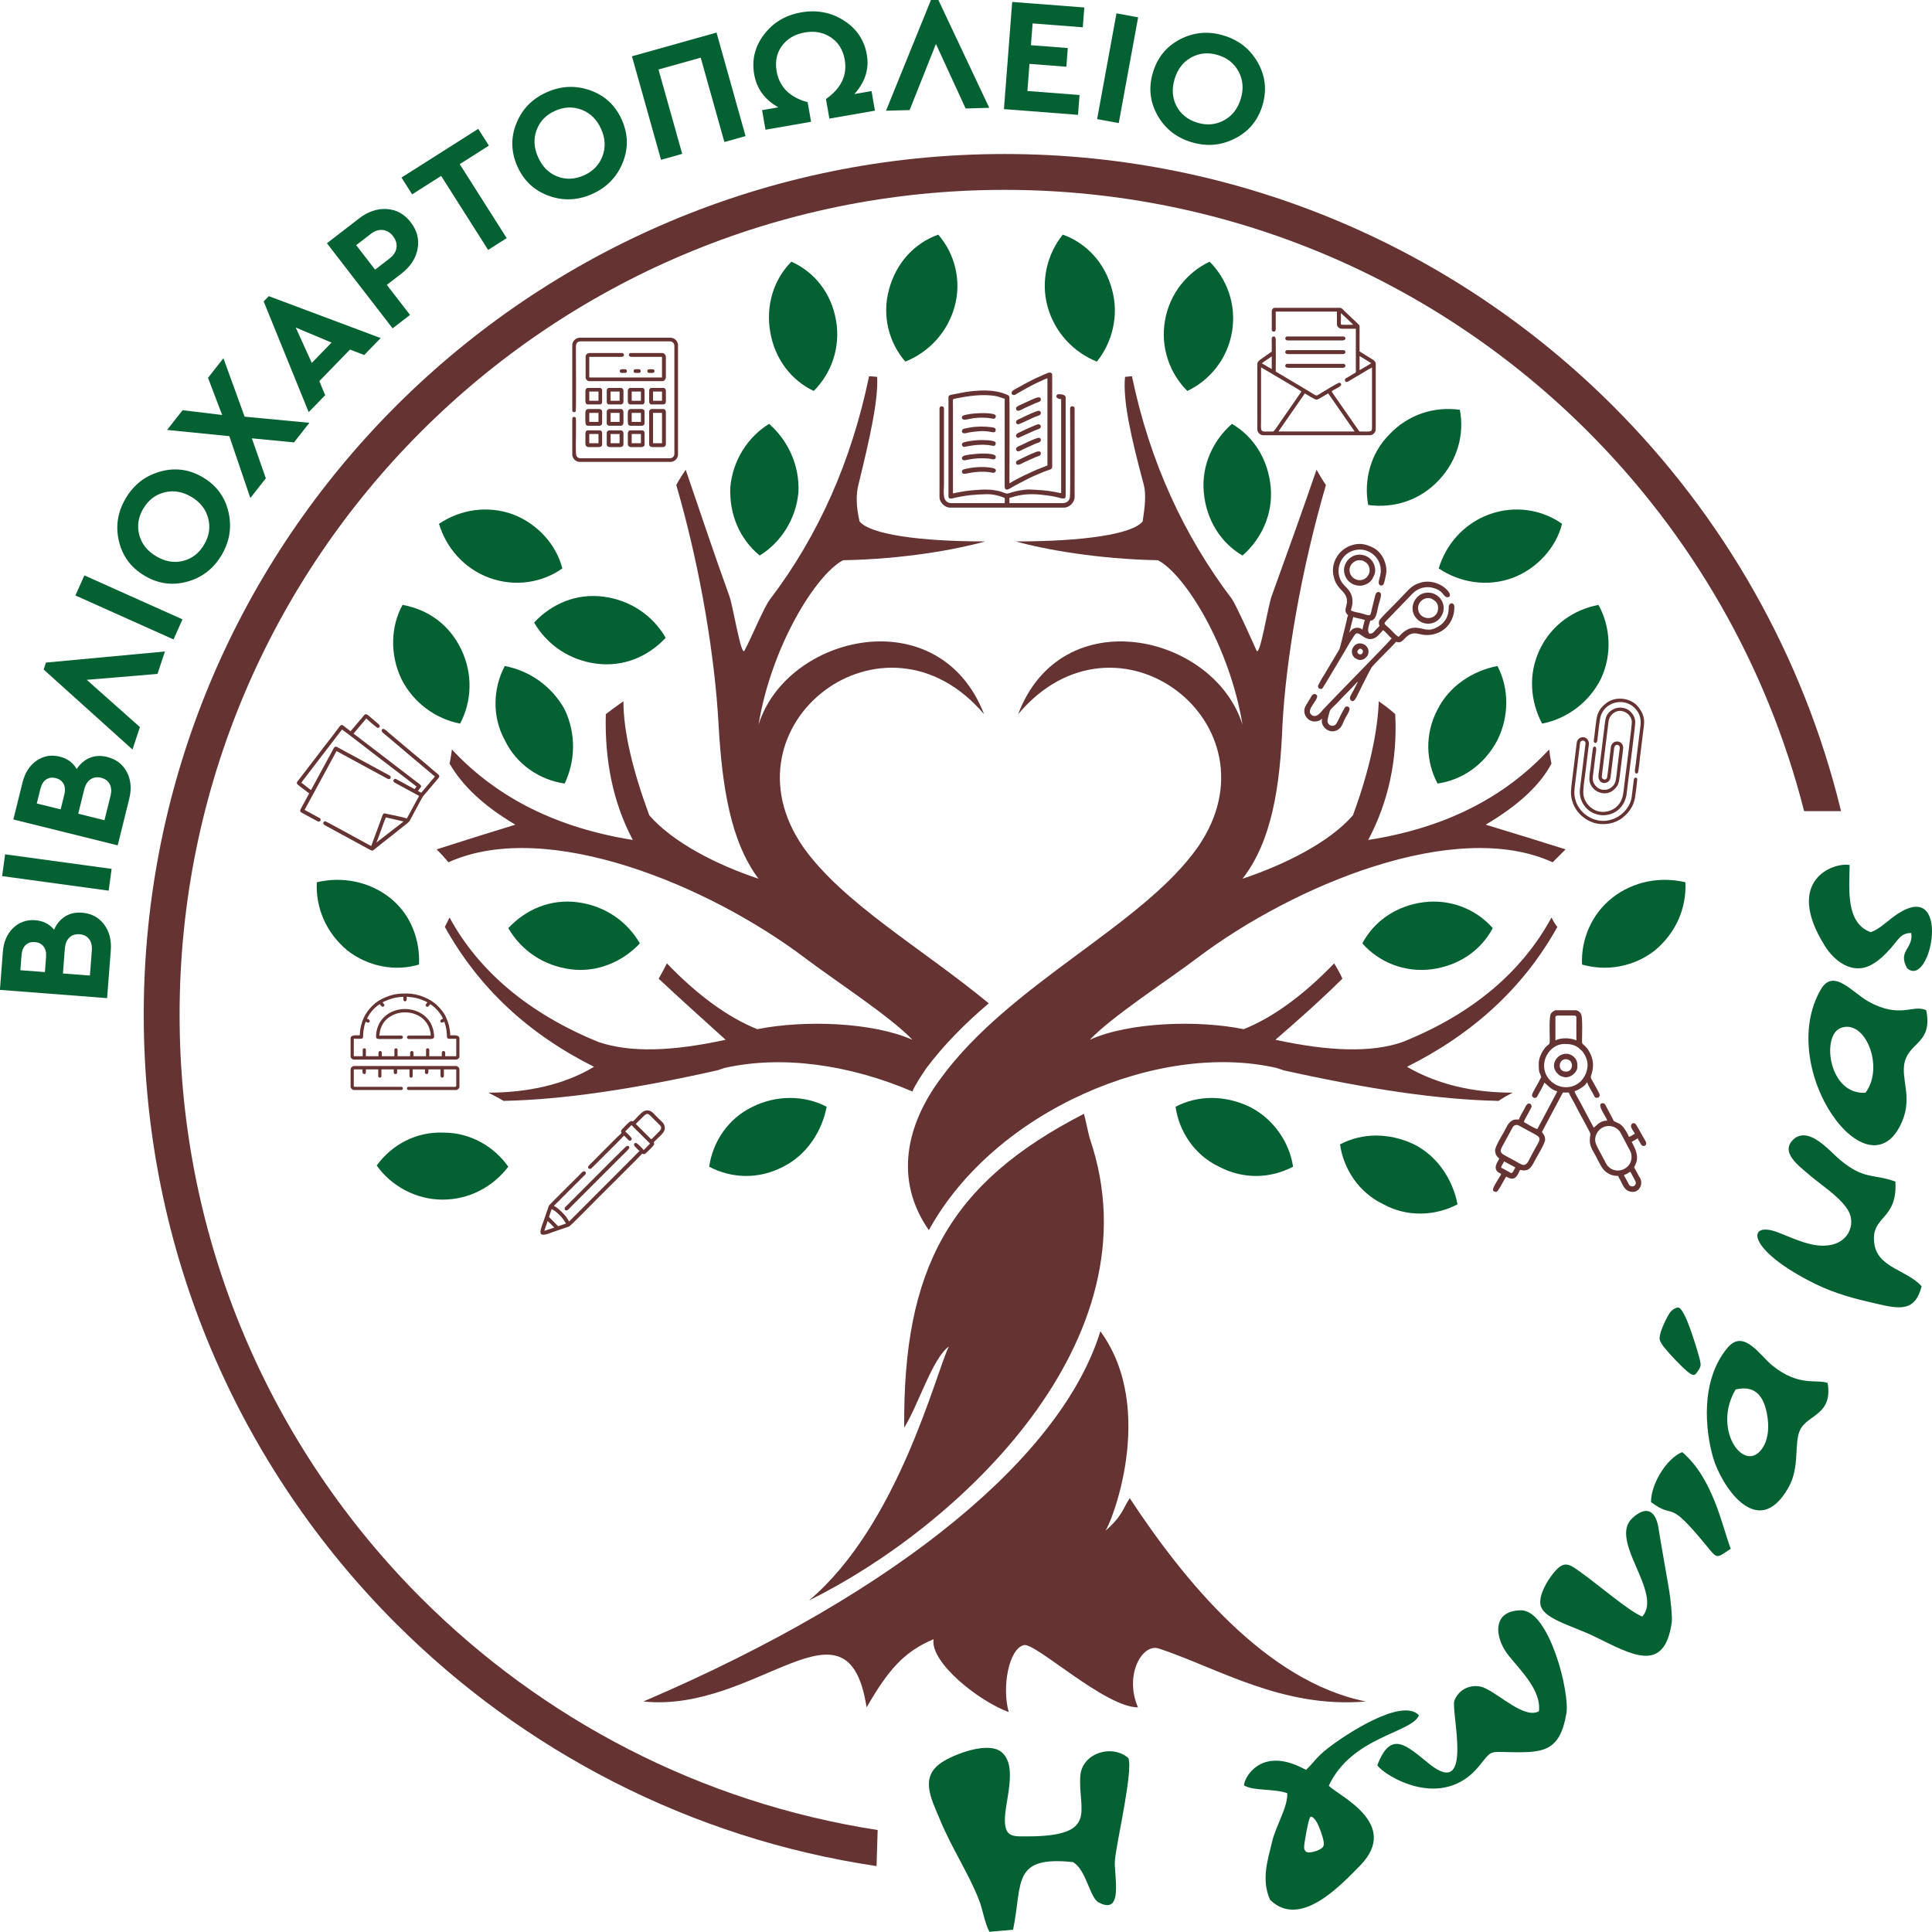 <?xml version="1.0" encoding="UTF-8"?>
<!DOCTYPE svg PUBLIC "-//W3C//DTD SVG 1.1//EN" "http://www.w3.org/Graphics/SVG/1.1/DTD/svg11.dtd">
<!-- Creator: CorelDRAW 2021 (64-Bit) -->
<svg xmlns="http://www.w3.org/2000/svg" xml:space="preserve" width="418.295mm" height="418.249mm" version="1.1" style="shape-rendering:geometricPrecision; text-rendering:geometricPrecision; image-rendering:optimizeQuality; fill-rule:evenodd; clip-rule:evenodd"
viewBox="0 0 40223.65 40219.17"
 xmlns:xlink="http://www.w3.org/1999/xlink"
 xmlns:xodm="http://www.corel.com/coreldraw/odm/2003">
 <defs>
  <style type="text/css">
   <![CDATA[
    .fil2 {fill:#046132}
    .fil4 {fill:#663333}
    .fil1 {fill:#663333}
    .fil3 {fill:#046132;fill-rule:nonzero}
    .fil0 {fill:#663333;fill-rule:nonzero}
   ]]>
  </style>
 </defs>
 <g id="Layer_x0020_1">
  <path class="fil0" d="M20913.74 3206.47c4948.74,0 9429,2005.9 12672.08,5248.99 2285.67,2285.66 3956.67,5185.89 4744.17,8431.49l-769.25 0c-771.8,-3039.07 -2353.67,-5754.91 -4502.59,-7903.82 -3107.99,-3108 -7401.7,-5030.34 -12144.41,-5030.34 -4742.71,0 -9036.42,1922.34 -12144.41,5030.34 -3108,3107.99 -5030.34,7401.7 -5030.34,12144.41 0,4742.71 1922.34,9036.42 5030.34,12144.41 2519.43,2519.44 5818.08,4259.63 9503.41,4828.4l-23.24 751.27c-3882.3,-578.65 -7358.07,-2402.22 -10007.84,-5052 -3243.08,-3243.07 -5248.99,-7723.35 -5248.99,-12672.08 0,-4948.74 2005.91,-9429.01 5248.99,-12672.08 3243.08,-3243.09 7723.35,-5248.99 12672.08,-5248.99z"/>
  <path class="fil1" d="M13395.04 35424.59c5429.84,-2324.78 8731.77,-5163.37 9514.33,-7708.21 1198.54,1639.53 195.68,4086.63 97.88,4160.03 366.92,-318.23 366.92,-464.95 513.63,-685.29 1125.09,1712.97 2837.27,3817.49 4916.12,4233.47 -1736.47,146.75 -3057.29,-685.25 -4304.6,-1101.27 -342.39,-122.23 -733.79,538.4 -440.32,1223.54 -684.83,0 -2127.82,-1345.77 -2372.46,-1296.81 -317.91,73.26 -464.67,880.79 -317.91,1394.74 -611.52,-220.2 -1638.73,-1027.73 -1565.46,-1517.15 -635.81,269.13 -953.75,660.66 -1394.08,1419.22 -391.35,-2520.35 -2274.67,122.37 -4647.13,-122.27l0 0zm4867.29 -27578.48c-220.16,-24.16 -171.19,0 -171.19,0 -366.87,1762.13 -1051.84,3303.58 -2054.52,4625.3 -122.28,146.8 -391.36,807.42 -538.11,1076.5 -73.46,122.42 -244.64,-978.95 -317.91,-1149.91 -318.09,-881.3 -611.51,-1762.13 -904.98,-2618.8 -146.85,220.68 -195.68,318.23 -195.68,318.23 513.63,1762.13 807.05,3621.86 880.5,4992.12 73.26,1272.47 244.45,2422.57 831.53,3205.6 -880.5,-293.61 -1785.43,-758.56 -2274.57,-1321.42 -342.39,-929.75 -538.07,-1737.33 -538.07,-2373.65 -244.64,171.39 -366.86,269.32 -366.86,269.32 -24.49,954.23 146.7,1835.2 562.54,2618.24 -1540.93,-244.64 -2812.78,-856.49 -3766.68,-1884.17 -24.48,195.68 -48.97,293.61 -48.97,293.61 269.13,464.95 709.45,880.98 1369.74,1272.47 -562.55,171.39 -1100.61,342.58 -1638.72,513.96 171.23,171.2 244.5,269.13 244.5,269.13 2054.55,-929.93 5429.88,489.43 7411,1982.11 611.51,464.95 1785.43,1223.49 2250.23,1712.92 -831.68,-367.01 -2250.23,-415.98 -3228.62,-220.3 -611.37,-244.65 -1247.37,-709.59 -1883.22,-1370.26 -97.88,195.68 -171.2,318.09 -171.2,318.09 415.7,391.55 880.51,807.52 1394.08,1272.47 -1125.09,244.64 -1981.11,269.13 -2641.59,48.97 -1443.05,-587.36 -2494.68,-1468.33 -3106.2,-2593.94 -73.31,146.9 -97.75,195.86 -97.75,195.86 709.26,1272.47 1736.42,2226.75 3106.2,2912.04 -611.51,367.02 -1369.78,538.21 -2201.27,538.21 195.68,97.93 317.91,171.38 317.91,171.38 1223.03,-24.48 2714.85,-244.79 4451.5,-636.33l146.71 -48.97 0 0c1198.59,-269.14 2592.62,-73.26 3913.44,489.47 73.26,-171.23 195.68,-342.57 293.42,-489.47 366.87,-489.3 807.19,-929.75 1296.34,-1345.78 -1394.07,-1150.05 -3032.8,-2080.04 -3864.48,-3254.57 -1760.95,-2544.98 1687.69,-5212.38 3766.69,-2765.15 -929.42,-2397.98 -4109.07,-1663.96 -4696.1,220.16 269.08,-1639.76 1198.55,-3131.96 1761.09,-3425.58 1271.8,-24.62 2347.98,-220.68 2959.35,-391.63 -1369.6,0 -2396.8,-146.8 -2616.96,-416.26 -73.41,-318.23 -73.41,-562.59 -24.48,-758.64 244.64,-1003.02 415.84,-1761.67 391.35,-2251.33l0 0zm5160.81 0c195.68,-24.16 146.71,0 146.71,0 366.87,1762.13 1076.13,3303.58 2078.85,4625.3 97.93,146.8 391.36,807.42 513.77,1076.5 73.26,122.42 244.45,-978.95 317.9,-1149.91 317.91,-881.3 635.85,-1762.13 929.42,-2618.8 122.27,220.68 195.68,318.23 195.68,318.23 -513.59,1762.13 -831.68,3621.86 -904.94,4992.12 -48.97,1272.47 -220.16,2422.57 -831.67,3205.6 880.45,-293.61 1809.91,-758.56 2299.2,-1321.42 342.39,-929.75 513.58,-1737.33 538.07,-2373.65 244.45,171.39 342.38,269.32 342.38,269.32 48.97,954.23 -146.71,1835.2 -562.54,2618.24 1565.27,-244.64 2812.77,-856.49 3766.54,-1884.17 24.48,195.68 48.92,293.61 48.92,293.61 -244.45,464.95 -709.25,880.98 -1369.54,1272.47 562.55,171.39 1125.09,342.58 1663.15,513.96 -171.33,171.2 -269.08,269.13 -269.08,269.13 -2030.07,-929.93 -5405.26,489.43 -7386.51,1982.11 -611.37,464.95 -1785.43,1223.49 -2250.09,1712.92 807.05,-367.01 2250.09,-415.98 3203.99,-220.3 611.51,-244.65 1247.32,-709.59 1883.36,-1370.26 122.23,195.68 171.2,318.09 171.2,318.09 -391.36,391.55 -856.01,807.52 -1394.08,1272.47 1124.96,244.64 2005.6,269.13 2641.41,48.97 1467.52,-587.36 2494.88,-1468.33 3106.2,-2593.94 73.51,146.9 122.28,195.86 122.28,195.86 -709.3,1272.47 -1760.96,2226.75 -3130.55,2912.04 635.81,367.02 1369.59,538.21 2201.28,538.21 -195.69,97.93 -293.62,171.38 -293.62,171.38 -1247.32,-24.48 -2714.84,-244.79 -4475.8,-636.33l-146.9 -48.97 0 0c-2445.72,-562.74 -5870.02,880.97 -7239.62,3376.98 -733.74,-1052.16 -464.8,-2202.4 244.65,-3156.68 1443.04,-1982.05 4206.86,-3181.12 5356.29,-4820.64 1761.09,-2544.98 -1687.54,-5212.38 -3742.05,-2765.15 904.93,-2397.98 4084.59,-1663.96 4671.48,220.16 -268.94,-1639.76 -1198.41,-3131.96 -1760.96,-3425.58 -1247.36,-24.62 -2347.98,-220.68 -2959.49,-391.63 1394.03,0 2421.43,-146.8 2641.59,-416.26 48.77,-318.23 73.26,-562.59 24.29,-758.64 -268.93,-1003.02 -440.13,-1761.67 -391.16,-2251.33l0 0zm-856.16 15343.19c24.44,73.45 97.89,440.51 122.37,513.91 1443.05,4208.85 -2763.82,8099.8 -5845.53,9616.91 1858.69,-1566.08 2641.4,-4747.25 2910.52,-5285.65 -342.38,244.6 -635.99,1223.5 -929.46,1688.5 -24.43,-3303.54 929.46,-5089.96 3742.1,-6533.67l0 0z"/>
  <g id="_3068345734560">
   <path class="fil2" d="M31078.59 19323.02c-244.64,464.95 -709.3,783.04 -1271.8,856.5 -562.6,73.26 -1100.66,-146.91 -1443.05,-538.4 244.45,-465 709.25,-783.1 1271.8,-856.5 562.59,-73.45 1100.66,146.86 1443.04,538.4l0 0z"/>
   <path class="fil2" d="M25184.09 5447.98c366.87,367.48 562.55,905.45 464.62,1468.52 -97.75,562.59 -464.62,1003.01 -929.28,1223.21 -366.86,-367.01 -562.55,-904.98 -464.8,-1468.05 97.94,-562.59 464.8,-1003.49 929.46,-1223.69l0 0z"/>
   <path class="fil2" d="M31176.34 13866.01c244.64,464.95 244.64,1052.31 0,1541.59 -268.93,513.95 -733.74,832.05 -1247.37,905.45 -244.59,-464.95 -268.93,-1027.68 0,-1541.59 244.65,-489.48 733.78,-807.52 1247.37,-905.45l0 0z"/>
   <path class="fil2" d="M22126.81 4885.38c-318.09,391.63 -464.8,954.23 -318.09,1492.68 146.9,538.44 538.06,954.23 1027.34,1150.29 317.96,-391.63 464.67,-954.7 317.96,-1492.68 -146.76,-563.07 -538.11,-978.86 -1027.21,-1150.29l0 0z"/>
   <path class="fil2" d="M25648.71 8824.96c-391.21,342.86 -635.85,856.68 -586.89,1419.27 48.82,563.06 342.43,1052.26 807.05,1321.71 391.36,-342.86 635.99,-856.68 587.02,-1419.27 -48.97,-563.07 -342.38,-1052.26 -807.18,-1321.71l0 0z"/>
   <path class="fil2" d="M35089.63 18368.61c-513.35,-122.37 -1075.93,-24.49 -1516.35,318.09 -440.13,342.57 -660.29,880.97 -635.81,1394.88 513.58,146.71 1076.22,48.97 1516.16,-293.61 440.42,-367.2 660.63,-880.97 636,-1419.36l0 0z"/>
   <path class="fil2" d="M28485.97 10513.68c538.06,73.41 1076.18,-98.03 1467.52,-513.81 391.36,-416.27 538.07,-954.7 440.32,-1468.53 -538.25,-73.4 -1076.31,98.04 -1467.52,513.83 -391.36,391.63 -538.12,954.7 -440.32,1468.51l0 0z"/>
   <path class="fil2" d="M33279.85 12593.59c-513.58,98.03 -978.43,415.78 -1222.88,929.84 -244.64,513.96 -195.68,1076.65 48.82,1541.64 513.59,-97.93 978.39,-440.5 1223.03,-929.8 244.45,-513.91 195.68,-1101.27 -48.97,-1541.68l0 0z"/>
   <path class="fil2" d="M32521.64 10905.33c-415.84,-294.09 -978.38,-391.64 -1516.5,-196.06 -538.06,196.06 -904.93,636 -1051.64,1125.67 440.32,293.61 1002.68,391.63 1540.94,196.05 513.58,-196.05 904.92,-636.47 1027.2,-1125.66l0 0z"/>
   <path class="fil2" d="M26920.7 24290.43c-464.8,244.79 -1027.34,269.27 -1540.98,0 -513.58,-244.64 -831.68,-734.06 -904.93,-1248.02 464.66,-244.64 1027.21,-244.64 1540.79,0 489.29,244.84 831.68,734.26 905.12,1248.02l0 0z"/>
   <path class="fil2" d="M30344.85 25073.46c-464.8,244.84 -1051.69,269.27 -1540.98,0 -513.58,-244.64 -831.48,-734.07 -904.93,-1247.98 464.8,-244.64 1027.35,-244.64 1540.93,0 489.09,244.78 807.05,734.21 904.98,1247.98l0 0z"/>
   <path class="fil2" d="M10582.4 19323.02c268.94,464.95 733.74,783.04 1296.34,856.5 538.06,73.26 1076.13,-146.91 1443,-538.4 -269.13,-465 -733.75,-783.1 -1296.29,-856.5 -562.6,-73.45 -1076.18,146.86 -1443.05,538.4l0 0z"/>
   <path class="fil2" d="M16476.95 5447.98c-366.91,367.48 -538.25,905.45 -440.32,1468.52 97.75,562.59 440.32,1003.01 904.93,1223.21 366.87,-367.01 562.55,-904.98 464.62,-1468.05 -97.75,-562.59 -440.13,-1003.49 -929.23,-1223.69l0 0z"/>
   <path class="fil2" d="M10508.95 13866.01c-244.64,464.95 -268.94,1052.31 0,1541.59 244.64,513.95 733.78,832.05 1247.37,905.45 220.16,-464.95 244.64,-1027.68 0,-1541.59 -268.94,-489.48 -733.79,-807.52 -1247.37,-905.45l0 0z"/>
   <path class="fil2" d="M19534.19 4885.38c342.38,391.63 489.09,954.23 342.38,1492.68 -146.71,538.44 -538.07,954.23 -1027.16,1150.29 -342.57,-391.63 -489.29,-954.7 -342.57,-1492.68 146.85,-563.07 538.25,-978.86 1027.35,-1150.29l0 0z"/>
   <path class="fil2" d="M16012.1 8824.96c391.36,342.86 636,856.68 611.56,1419.27 -48.97,563.06 -366.92,1052.26 -807.23,1321.71 -415.79,-342.86 -635.82,-856.68 -611.53,-1419.27 48.97,-563.07 366.87,-1052.26 807.19,-1321.71l0 0z"/>
   <path class="fil2" d="M6595.51 18368.61c513.77,-122.37 1076.36,-24.49 1516.5,318.09 440.32,342.57 636,880.97 611.52,1394.88 -489.1,146.71 -1051.65,48.97 -1491.97,-293.61 -440.32,-367.2 -660.35,-880.97 -636.05,-1419.36l0 0z"/>
   <path class="fil2" d="M11120.47 12960.59c268.98,465.04 733.74,782.99 1296.33,856.44 562.55,73.46 1076.14,-146.7 1443.05,-538.2 -269.13,-465.04 -733.78,-783.28 -1296.34,-856.68 -562.54,-73.4 -1076.13,146.81 -1443.04,538.44l0 0z"/>
   <path class="fil2" d="M8381.13 12593.59c538.06,98.03 978.24,415.78 1222.89,929.84 244.64,513.96 220.16,1076.65 -24.49,1541.64 -513.62,-97.93 -978.38,-440.5 -1222.88,-929.8 -244.64,-513.91 -220.16,-1101.27 24.48,-1541.68l0 0z"/>
   <path class="fil2" d="M9139.35 10905.33c440.18,-294.09 1002.73,-391.64 1540.8,-196.06 513.62,196.06 904.98,636 1027.35,1125.67 -415.84,293.61 -978.39,391.63 -1516.45,196.05 -538.07,-196.05 -904.99,-636.47 -1051.7,-1125.66l0 0z"/>
   <path class="fil2" d="M14764.78 24290.43c464.62,244.79 1027.21,269.27 1540.79,0 489.3,-244.64 807.19,-734.06 905.13,-1248.02 -464.8,-244.64 -1051.84,-244.64 -1540.98,0 -513.59,244.84 -831.48,734.26 -904.94,1248.02l0 0z"/>
   <path class="fil2" d="M7843.08 24265.94c293.42,416.03 807.04,709.78 1369.59,709.78 562.55,0 1051.64,-269.32 1369.74,-685.3 -293.61,-416.02 -782.71,-709.58 -1345.25,-709.58 -562.59,-24.48 -1076.18,244.64 -1394.07,685.1l0 0z"/>
  </g>
  <path class="fil3" d="M1125.42 19355.62c-97.31,-118.79 -227.71,-184.24 -390.04,-196.95 -182.13,-13.74 -336.77,40.79 -462.76,163.6 -126.56,122.8 -197.48,288.28 -213.34,495.29l-60.82 791.32 2231.42 171.89 76.7 -994.37c16.38,-216.64 -30.95,-397.31 -141.98,-543.16 -111.03,-145.84 -263.54,-225.88 -457.56,-241.25 -132.92,-10.04 -249.82,15.45 -349.56,77.04 -99.75,61.6 -177.28,153.61 -232.05,276.6zm-676.79 529.42c6.86,-92.2 35.32,-162.47 84.27,-209.65 48.93,-47.2 112.71,-67.89 191.34,-61.51 79.18,5.79 139.84,36 181.97,90.61 42.69,54.06 60.04,127.47 53.19,219.67l-24.35 314.48 -510.76 -39.12 24.34 -314.48zm1462.75 -94.87l-39.64 520.39 -561.68 -42.81 40.2 -520.95c7.95,-98.98 39.21,-174.92 94.34,-227.23 54.56,-52.3 125.11,-75.29 210.53,-68.97 88.24,6.88 154.57,40.46 200.12,100.71 44.97,59.69 64.07,139.32 56.12,238.85z"/>
  <polygon id="_1" class="fil3" points="106.23,17786.66 44.41,18240.26 2262.17,18543.35 2323.98,18089.74 "/>
  <path id="_2" class="fil3" d="M1596.92 16011.61c-76.5,-133.42 -194.04,-219.64 -352.07,-258.65 -177.79,-44.25 -339.13,-16 -484.04,84.74 -144.34,100.16 -242.1,251.55 -292.18,453.03l-190.43 770.41 2172.38 538.61 239.9 -967.95c52.41,-211.08 35.65,-397.23 -50.26,-559.55 -85.34,-161.75 -222.55,-266.21 -411.63,-313.36 -129.24,-32.03 -248.59,-26.1 -356.89,18.35 -108.88,43.89 -200.47,121.83 -274.79,234.37zm-754.93 410.15c22.13,-89.74 61.03,-153.92 117.3,-192.51 56.25,-38.62 122.47,-48.31 199.23,-29.68 77.32,19.21 131.88,59.19 164.8,119.35 32.37,60.73 38.05,135.97 15.36,226.28l-75.7 305.9 -497.26 -122.86 76.27 -306.47zm1458.81 148.43l-125.76 506.84 -546.35 -135.66 125.2 -506.84c23.88,-96.52 67.35,-166.31 130.41,-208.82 63.07,-42.52 136.09,-53.3 219.61,-32.91 85.79,21.52 145.97,65.5 180.56,131.89 34.57,66.97 40.2,149 16.32,245.5z"/>
  <polygon id="_3" class="fil3" points="3433.78,13563.7 957.2,13794.37 908.99,13939.44 2758.53,15604.9 2913.09,15137.96 1806.07,14153.81 3279.23,14030.64 "/>
  <polygon id="_4" class="fil3" points="1756.97,11979.48 1569.74,12397.12 3612.52,13312.63 3799.72,12895 "/>
  <path id="_5" class="fil3" d="M2618.44 10373.27c-168.9,283.48 -216.32,581.74 -142.27,893.69 73.5,311.94 251.41,551.5 533.2,719.27 281.78,167.19 577.25,208.96 886.42,124.14 309.73,-84.26 548.21,-268.96 717.12,-552.43 168.35,-284.04 216.34,-582.88 143.99,-896.51 -72.34,-314.19 -249.7,-554.89 -531.48,-722.66 -281.78,-167.19 -577.83,-207.82 -888.71,-121.33 -310.31,86.51 -549.92,271.78 -718.27,555.82zm366.34 213.47c105.01,-176.96 251.49,-289.25 440.02,-336.27 188.53,-47.04 374.94,-16.05 559.8,94.08 184.85,109.57 301.08,258.34 349.8,446.31 48.72,187.98 20.59,370.45 -84.4,547.41 -107.29,180.92 -254.36,294.32 -440.62,340.23 -186.27,45.35 -372.67,13.22 -559.21,-98.04 -184.85,-109.57 -301.64,-257.78 -350.95,-445.21 -49.28,-186.85 -21.15,-369.88 85.55,-548.52z"/>
  <polygon id="_6" class="fil3" points="6441.24,8802.67 5092.84,8674.93 4651.71,7457.74 4330.98,7865.71 4624.97,8639.67 3801.51,8540.51 3478.56,8951.32 4774.38,9080.61 5212.11,10368.51 5534.51,9957.7 5243.45,9125.5 6121.08,9210.63 "/>
  <path id="_7" class="fil3" d="M7582.83 7391.53l342.48 -352.97 -2329.51 -872.89 -106.42 109.56 937.52 2305.65 343.03 -352.96 -121.77 -293.02 637.98 -656.8 296.69 113.43zm-680.42 -259.19l-410.98 423.57 -334.41 -736.54 745.39 312.97z"/>
  <path id="_8" class="fil3" d="M7472.32 4550.38l-665.64 513.97 1367.18 1772 362.57 -280.08 -482.97 -625.42 303.63 -233.87c188.08,-145.4 300.46,-316.99 337.15,-515.36 36.69,-198.36 -10.34,-382.8 -141.65,-552.74 -132.44,-171.65 -298.43,-264.22 -498.55,-276.61 -199.55,-12.94 -393.64,52.73 -581.73,198.11zm246.84 319.51c82.14,-63.69 165.32,-90.61 249.54,-81.35 84.23,9.25 155.37,51.28 213.4,126.62 59.74,77.05 83.84,157.39 72.9,241.05 -10.96,84.21 -58.07,158.73 -142.49,223.54l-303.06 234.44 -393.92 -510.41 303.64 -233.87z"/>
  <polygon id="_9" class="fil3" points="9956.78,2682.78 8359.22,3696.61 8580.41,4046.34 9184.57,3662.56 10162.56,5203.14 10548.98,4957.51 9571.56,3417.47 10178.54,3031.97 "/>
  <path id="_10" class="fil3" d="M11385.89 1919.3c-301.95,133.39 -513.43,348.78 -633.9,646.15 -120.46,296.81 -114.29,595.34 17.97,895.02 132.82,299.68 349.9,504.94 651.23,614.67 300.78,110.31 602.14,98.47 904.08,-34.93 301.94,-133.95 513.99,-349.33 636.73,-647.27 122.72,-297.94 117.68,-597.04 -15.15,-896.72 -132.83,-299.68 -350.47,-504.38 -653.51,-613.55 -303.61,-109.16 -605.52,-97.33 -907.45,36.62zm174.65 386.19c188.28,-83.08 372.6,-89.84 553.52,-19.15 180.92,70.7 314.89,204.72 401.92,400.92 87.04,196.2 96.07,385.04 26.5,566.52 -69,181.48 -197.93,314.32 -385.66,397.41 -192.23,85.34 -377.68,92.67 -556.33,21.96 -178.1,-70.69 -311.5,-205.27 -399.13,-403.74 -87.04,-196.21 -96.62,-385.05 -28.18,-565.95 67.87,-180.92 197.37,-313.76 387.35,-397.98z"/>
  <polygon id="_11" class="fil3" points="14917.54,678.11 13157.34,1172.16 13762.61,3327.4 14203.36,3203.45 13709.89,1446.64 14588.58,1200.48 15081.47,2956.72 15522.23,2833.34 "/>
  <path id="_12" class="fil3" d="M18047.24 1138.25c-53.11,-304.74 -212.53,-542.22 -478.81,-711.3 -265.71,-169.64 -561.41,-225.64 -886.52,-169.14 -325.11,56.51 -582.94,209.72 -773.5,458.47 -190.55,249.32 -259.56,526.36 -206.45,831.11 51.98,298.52 219.32,527.52 502.01,686.99l-337.54 58.76 71.2 407.65 948.74 -165.56 -71.2 -407.1c-373.15,-102.37 -588.54,-317.23 -645.61,-645.16 -36.17,-204.69 1.73,-381.64 111.99,-530.34 110.84,-149.25 268.6,-241.4 473.27,-276.99 206.93,-36.18 388.98,-2.23 544.45,102.95 156.04,104.61 252.14,259.54 287.74,464.21 56.5,322.85 -73.55,595.92 -390.76,818.66l71.2 407.65 948.74 -165.56 -71.2 -407.65 -357.33 62.16c225.05,-249.88 311.58,-523.53 259.59,-819.8z"/>
  <polygon id="_13" class="fil3" points="20595.89,2244.61 19534.44,-5.39 19382.37,-1.13 18446.57,2305.29 18937.84,2291.79 19485.9,915.37 20104.07,2258.68 "/>
  <polygon id="_14" class="fil3" points="22575.06,155.67 21073.88,40.4 20901.99,2271.82 22443.9,2390.83 22475.63,1977.92 21390.18,1894.37 21433.53,1329.88 22201.67,1389.1 22231.26,999.96 21463.69,941.28 21498.61,487.64 22543.33,568.02 "/>
  <polygon id="_15" class="fil3" points="23695.33,360.81 23244.82,277.95 22841.51,2480.16 23292.03,2562.47 "/>
  <path id="_16" class="fil3" d="M25475.49 738.9c-315.99,-95.39 -616.39,-69.69 -901.77,77.11 -284.8,146.25 -475.18,376.81 -569.43,690.54 -94.81,314.29 -63.99,610.77 92.47,890.56 156.45,279.78 392.67,467.37 709.23,562.77 315.99,95.39 617.52,70.25 904.59,-75.99 287.63,-145.65 478.55,-375.64 573.38,-689.94 94.25,-313.73 62.3,-610.79 -96.42,-891.15 -158.7,-280.92 -396.06,-468.52 -712.05,-563.91zm-119.18 406.86c196.94,59.54 340.91,174.71 432.49,346.64 91.03,171.35 105.6,359.74 43.74,565.69 -62.44,205.4 -178.76,354.46 -349.56,447.18 -170.81,92.73 -354.68,109.04 -551.61,50.05 -201.45,-60.71 -346.54,-176.45 -435.89,-346.1 -89.33,-169.65 -102.77,-358.58 -39.77,-566.22 61.86,-205.98 177.63,-355.03 347.31,-447.75 169.67,-93.3 354.09,-109.59 553.28,-49.47z"/>
  <g id="_3068345672112">
   <path class="fil2" d="M20598.91 40219.17c163.43,-14.11 326.81,-28.66 493.52,-43.58 100.32,-490.68 91.14,-876.08 218.72,-1121.67 127.59,-245.58 391.79,-352.71 1028.92,-285.71 281.34,168.02 344.93,739.91 534.57,840.39 533.23,283.28 311.17,-593.21 337.48,-871.38 18.82,-224.45 118.81,-687.97 194.25,-1129.78 75.45,-441.8 136.32,-863.48 86.97,-1004.41 -350.25,-303.19 -973.82,-96.89 -1001.96,376.71 -24.78,352.57 74.02,665.64 -5.41,890.05 -79.43,224.4 -343.63,361.82 -1091.02,363.12 -299.6,0.78 -465.76,20.62 -473.66,-322.89 -4.86,-195.16 65.24,-473.23 92.74,-740.67 27.49,-267.44 19,-525.47 -149.79,-680.7 -273.84,-252.01 -1009.55,35.89 -1263.19,207.81 -222.45,149.48 -279.79,330.31 -257.64,529.42 22.15,199.1 123.91,417.83 219.78,643.99 142.59,343.45 290.47,613.55 427.04,872.69 136.56,259.13 271.95,507.57 389.52,807.69 84.04,210.77 117.35,480.04 219.18,668.92z"/>
   <path class="fil2" d="M27192.22 36846.74c-23.61,-11.06 -47.32,-22.55 -71.04,-34.03 -892.88,-457.25 -1227.92,224.44 -1220.81,358.56 200.99,121.92 617.43,61.34 899.42,162.28 17.8,282.16 -238.46,680.78 -315.46,1010.7 -45.2,199.18 -104.92,395.63 -126.08,594.13 -21.17,198.5 -10.13,401.22 82.97,613.74 621.94,612.36 1462.83,-291.81 1873.29,-709.06 431.87,-441.36 313.31,-805.52 67.74,-1086.18 -245.59,-280.66 -624.8,-476.59 -717.23,-579.78 483.99,-1027.45 1718.59,-1092.63 1878.11,-1464.33 -355.68,-385.32 -1566.95,423.66 -1905.51,691.42 -252.64,199.11 -264.34,274.06 -445.4,442.55zm50.21 1087.63c-26.33,105.2 -63.72,301.18 -79.75,412.76 -16.03,111.58 -12.56,138.28 -3.36,160.49 9.21,22.2 24.12,39.7 43.92,49.4 19.8,9.71 41.34,12.72 78.27,8.49 36.93,-4.23 82.75,-14.24 127.02,-30.12 44.28,-15.89 83.87,-36.59 112.43,-59.76 28.57,-23.17 46.06,-49.05 40.23,-111.58 -5.84,-62.52 -36.66,-161.48 -66.56,-243.54 -29.91,-82.04 -57.14,-147.12 -89.27,-197.75 -32.13,-50.62 -67.48,-86.92 -94.43,-97.56 -26.95,-10.64 -42.19,3.97 -68.51,109.16z"/>
   <path class="fil2" d="M32039.61 35628.27c-303.9,166.33 -821.65,-358.28 -1149.36,-493.09 -184.54,-73.92 -485.3,-27.35 -609.15,265.55 -84.04,202.98 418.65,2073.12 -517.71,1328.43 -477.68,-383.27 -802.5,-726.99 -1088.09,22.54 72.4,111.57 415.03,351.04 829.43,446.6 414.4,95.56 912.11,40.35 1295.16,-436.72 242.69,-302.99 213.28,-292.64 543.57,-284.29 775.45,18.54 1126.58,15.87 1268.96,-806.48 35.64,-208.48 -49.17,-746.64 -221.84,-1229.47 -172.67,-482.83 -424.93,-916.04 -724.44,-914.98 -611.35,1.86 -557.83,577.23 -244.65,957.24 129.86,159.88 298.87,341.38 427.64,535.19 128.78,193.81 217.56,400.34 190.49,609.49z"/>
   <path class="fil2" d="M40007.63 26779.27c-149.45,-165.89 -379.14,-266.71 -580.99,-382.98 -201.85,-116.26 -373.56,-257.81 -404.92,-511.49 -75.6,-585.65 486.75,-466.22 439.89,-1285.62 -249.22,-86.14 -408.73,-93.18 -568.14,-131.92 -159.42,-38.74 -321.69,-103.1 -573.05,-309.83 -228.09,-188.44 -625.53,-686.87 -950.06,-463.01 -346.89,279.89 77.49,575.7 325.89,788.49 229.4,195.92 555.28,399.14 746.81,663.6 214.83,289.81 68.73,689.15 -307.43,768.95 -193.19,41.72 -382.6,10.67 -570.4,-48.05 -187.79,-58.74 -375.9,-142.23 -562.9,-214.8 -655.21,-241.87 -636.54,381.33 807.54,1085.67 194.75,96.29 399.87,171.33 607.7,236.7 207.84,65.38 420.94,114.86 630.64,163.21 500.38,116.51 820.85,180.44 959.42,-358.9z"/>
   <path class="fil2" d="M38837.65 22750.91c-763.52,45.96 -919.35,-1178.77 -523.93,-1344.04 515.61,-217.89 930.19,812.87 523.93,1344.04zm1265.13 -1719.48c-146.42,-66.29 -282.22,-14.66 -462.09,-0.03 -179.86,14.64 -407.93,5.04 -740.66,-180.73 -329.78,-181.45 -728.98,-703.03 -990.27,-252.2 -479.73,826.92 -228.47,1922.3 229.67,2603.5 458.15,681.18 1121.78,954.76 1464.62,140.87 215.91,-512.58 -37.26,-891.4 52.68,-1238.13 106.62,-411.58 584.89,-393 446.06,-1073.27z"/>
   <path class="fil2" d="M34192.14 33656.17c-125.14,-45.2 -368.16,-220.76 -614.12,-410.28 -245.94,-189.5 -497.42,-390.81 -636.88,-489.62 -258.54,-183.68 -363.41,-293.3 -593.86,-10.72 -137.98,168.83 -298.57,446.23 -278.29,642.49 14.03,152.29 168.45,263.76 385.58,366.7 217.12,102.93 497.22,197.67 755.13,323.25 757.95,368.35 1440.54,782.23 1595.53,-299.49 15.73,-106.32 -24.76,-488.34 -54.13,-669.39 -38.76,-223.55 -77.52,-447.11 -116.3,-670.65 -38.76,-223.55 -77.53,-447.1 -114.01,-673.15 -68.26,-326.55 -257.82,-417.42 -539.93,-154.86 -245.08,228.6 -86.21,621.68 84.68,1013.46 170.89,391.78 343.81,791.23 126.61,1032.26z"/>
   <path class="fil2" d="M39791.27 19425.1c49.98,335.45 -292.25,365.38 -83.44,736.28 513.03,434.73 950.88,-1976.95 -276.31,-1081.63 -178.97,132.37 -312.36,269.96 -484.51,327.96 -520.88,-190.91 -445.62,-884.35 -438.18,-1398.45 -356.27,-60.4 -1361.26,329.61 -521,1675.99 189.2,306.78 561.46,617.37 964.6,406.24 144.34,-75.78 280.81,-198.72 418.51,-355.95 156.76,-179.86 207.75,-311.73 420.32,-310.44z"/>
   <path class="fil2" d="M34373.89 31273.41c260.19,194.74 341.6,163.69 460,215.02 118.39,51.32 276.76,183.34 698.63,697.82 230.43,283.05 198.32,257.2 501.42,58.8 -96.56,-250.14 -186.35,-619.07 -336.27,-989.91 -149.92,-370.83 -352.77,-750.66 -675.71,-1022.97 -340.74,142.94 -653.78,683.69 -648.07,1041.24z"/>
   <g>
    <path class="fil2" d="M36134.85 28928.42c374.78,-88.92 549.9,101.57 632.48,414.85 63.32,244.86 95.51,660.17 -144.62,890.76 -378.64,361.18 -954.69,-519.54 -487.86,-1305.61zm1916.22 -135.59c-124.24,-44.12 -277.61,-20.56 -465.54,-46.74 -187.92,-26.17 -414.52,-96.62 -689.54,-319.67 -247.25,-198.78 -591.32,-765.74 -924.35,-371.8 -581.92,687.03 -467.34,1737.77 -302.57,2301.17 76.06,262.03 302.69,706.6 593.53,937.16 290.84,230.56 642.82,256.77 971.46,-320.74 250.66,-440.42 104.33,-935.8 250.11,-1214.83 160.93,-308.88 676.02,-301.62 566.9,-964.54z"/>
    <path class="fil2" d="M35124.95 28549.39c-125.54,-105.84 -347.56,-338.97 -460.88,-477.9 -113.31,-138.93 -117.09,-187.04 -108.84,-244.25 8.24,-57.21 28.63,-125.33 59.71,-201.32 31.08,-76.01 74.51,-162.84 105.51,-220.35 31.01,-57.51 49.42,-85.83 79.51,-114.15 30.09,-28.32 70.42,-53.64 106.56,-64.28 36.14,-10.65 65.76,-3.99 106.92,54.42 41.17,58.42 95.75,163.95 164.57,352.16 68.81,188.22 153.49,456.19 194.7,607.23 41.2,151.04 39.67,183.65 22.33,225.43 -17.34,41.77 -50.14,91.04 -82,127.78 -31.85,36.75 -62.53,61.09 -188.07,-44.75z"/>
   </g>
  </g>
  <g id="_3068345677296">
   <g>
    <path class="fil4" d="M33808.97 24467.44c76.87,-40.68 30.46,-5.23 132.95,-73.86 19.34,36.55 111.59,198.25 115.33,224.3 7.75,54.06 -55.16,111.18 -120,68.53 -25.86,-17.01 -33.32,-44.96 -46.95,-71.33 -13.28,-25.7 -24.82,-41.87 -39.42,-71.37 -14.41,-29.12 -27.39,-48.79 -41.92,-76.27zm-2496.55 -288.06l236.35 125.57c-20.64,39 -55.72,118.18 -81.25,118.18 -18.98,0 -176.29,-100.68 -214.2,-110.8 4.18,-50.31 49.17,-90.36 59.09,-132.95zm1898.26 -450.56c0,-87.78 42.52,-161.2 89.3,-206.15 136.72,-131.37 361.74,-95.1 447.45,75.65l147.68 280.71c34.45,69.6 71.13,108.78 73.4,205.22 5.84,246.58 -300.12,380.9 -479.28,208.04 -52.62,-50.77 -69.16,-110.89 -107.24,-173.43l-97.51 -183.18c-26.77,-53.98 -73.8,-129.45 -73.8,-206.87zm-1492.02 524.42c-46.01,0 -147.54,-70.29 -194.42,-93.64l-182.23 -98.45c-156.48,-77.03 -92.01,-135.55 -32.17,-253.65l179.61 -330.04c12.59,-25.2 28.18,-40.77 53.68,-50.25 26.3,-9.79 48.22,-7.73 74.16,3.93l330.44 179.42c159.28,82.46 118.21,114.19 -2.46,330.1 -15.27,27.33 -22.61,44.87 -38.83,71.97 -67.4,112.59 -95.62,240.62 -187.77,240.62zm886.34 -1617.58c-161.96,0 -293.7,-83.36 -371.58,-189.77 -223.16,-304.96 23.01,-711.35 334.66,-711.35 114.83,0 216.54,12.79 308.06,90.8 12.31,10.49 13.62,13.4 27.53,24.17 89.97,69.54 159.23,233.59 148.87,347.27 -23.75,260.45 -213.35,438.9 -447.53,438.9zm-221.58 -974.98l0 -494.88c15.22,-10.19 19.17,-22.16 36.94,-22.16l361.92 0c17.76,0 21.71,11.96 36.94,22.16l0 494.88c-114.71,-55.04 -319.89,-61.33 -435.79,0zm-347.15 480.1c0,242.73 23.06,165.1 51.71,288.06 -20.21,30.18 -31.2,55.86 -49.14,91.21 -26.49,52.21 -142.9,242.98 -142.9,278.11 0,55.61 67.46,80.53 100.47,41.39 2.64,-3.13 22.56,-37.79 24.79,-41.7 21.49,-37.7 126.47,-229.06 133.26,-258.21 35.77,23.95 155.96,168.12 265.9,177.27 -6.15,26.38 -32.76,75.78 -47.44,100.29l-366.2 690.04c-64.68,-15.07 -209.61,-110.12 -280.67,-147.72 10.34,-44.39 59.96,-119.45 81.25,-162.5 12.28,-24.83 81.26,-143.73 81.26,-162.49 0,-49.47 -70.24,-110.64 -128.15,4.8 -16.89,33.66 -27.06,55.31 -46,86.95 -20.73,34.62 -83.96,148.08 -91.75,181.54 -59.94,0 -82.86,-5.01 -125.73,14.62 -103.32,47.29 -130.24,149.65 -184.82,243.57 -38.16,65.67 -184.33,306.93 -184.33,384.42 0,78.86 41.55,138.36 88.63,169.88 -42.73,80.78 -120.12,178.97 -45.66,267.24 12.87,15.26 61.8,44.82 82.59,50.37 -6.99,29.99 -24.12,51.55 -40.16,78.02 -35.31,58.28 -129.73,199.13 -129.73,254.36 0,34.61 40.52,44.32 66.48,44.32 39.62,0 130.93,-187.88 158.34,-233.14 17.47,-28.86 33.89,-56.9 48.48,-84.47 83.35,44.11 162.39,75.13 225.88,-17.86 17.71,-25.93 55.19,-92.5 62.18,-122.48 145.68,33.94 206.26,-8.06 273.67,-125.18l46.36 -86.59c43.72,-81.22 204.39,-343.15 204.39,-416.06 0,-78.33 -35.36,-116.03 -66.48,-162.49l435.79 -819.88 125.56 0c11.77,50.53 93.63,179.33 118.18,228.98 96.44,195 208.47,384.09 307.79,578.56 40.6,79.51 9.82,55.35 9.82,196.99 0,137.14 86.62,239.02 140.28,347.21 48.66,98.1 113.31,241.34 199.36,302.92 69.58,49.79 131.48,81.12 251.26,81.12 8.65,37.14 32.19,63.85 49.3,98.42 62.14,125.59 99.89,233.96 260.92,233.96 101.54,0 169.88,-99.69 169.88,-192.04 0,-64.33 -22.99,-88.29 -46.68,-130.59l-64.12 -120.55c-35.9,-72.89 -51.49,-44.53 -12.19,-122.98 83.49,-166.69 1.12,-328.74 -76.44,-475.3 42.39,-22.42 86.71,-47.84 125.57,-73.86 5.85,25.07 18.82,40.32 32.77,63.25 14.8,24.33 22.21,42.86 37.58,65.83 34.92,52.2 106.92,37.24 106.92,-25.68 0,-30.31 -51.78,-108.47 -66.1,-133.33 -48.06,-83.51 -92.62,-172.4 -145.33,-253.54 -38.11,-58.67 -106.18,-32.31 -106.18,32.33 0,34.57 63.19,120.98 81.25,155.11 -39.99,21.17 -80.21,55.91 -125.57,66.48 -12.71,-54.57 -101.69,-199.75 -147.51,-236.58 -15.39,-12.37 -27.77,-23.64 -45.8,-35.44l-104.63 -50.47c-22.3,-11.84 -21.19,-19.49 -32.06,-41.81l-135.32 -256.15c-14.17,-28.57 -33.36,-81.25 -73.87,-81.25 -159.94,0 69.72,280.73 88.63,361.93 -160.64,3.58 -217.11,105.16 -280.67,147.72l-300.26 -563.93c-20.74,-40.87 -94.94,-152.9 -98.59,-196.85 51.12,-11.91 103.52,-43.19 143.37,-70.84 33.86,-23.5 97.23,-66.98 107.77,-106.43l14.77 0c14.72,63.2 97.99,186.72 130.47,253.61 15.68,32.31 23.91,64 68.96,64 19.17,0 32.66,-5.6 42.58,-16.51 6.99,-7.68 16.51,-30.94 16.51,-42.58 0,-32.25 -145.25,-278.95 -177.87,-339.56 -31.77,-59.04 37.53,-99.39 37.53,-295.66 0,-130.16 -73.8,-299.94 -167.95,-386.02 -60.24,-55.09 -61.54,-37.2 -61.05,-130.99 0.45,-87.66 16.48,-477.1 -22.04,-539.32 -21.05,-34 -62.9,-73.77 -118.28,-73.77l-398.86 0c-39.31,0 -90.71,42.65 -107.92,69.34 -42.58,66.01 -25.17,437.92 -25.02,528.95 0.26,173.22 -13.12,53.84 -134.57,234.75 -41.98,62.53 -94.41,174.16 -94.41,274.9z"/>
    <path class="fil4" d="M32605.01 22310.67c-188.37,0 -161.62,-258.52 -7.39,-258.52 173.33,0 171.43,258.52 7.39,258.52zm-7.39 118.17c121.22,0 243.75,-109.27 243.75,-221.58 0,-75.95 -7.74,-142.58 -71.84,-201.45 -228.61,-209.98 -569.21,118.31 -340.07,347.46 21.01,21 37.57,37.54 67.66,50.51 19.3,8.32 78.41,25.06 100.51,25.06z"/>
   </g>
   <g>
    <path class="fil4" d="M28365.03 13111.04c-33.86,-47.69 -190.91,-82.18 -270.4,61.25 -1.38,-23.14 12.53,-59.01 17.94,-81.22 6.05,-24.81 12.66,-51.82 20,-81.8l42.08 -164.2c24.34,10.96 88.53,24.16 117.71,31.52 35.17,8.89 88.71,16.35 124.12,34.95 -13.22,25.17 -49.35,175.07 -51.46,199.5zm-1088.05 1888.19l-17.76 -9.85c-45.13,-27.89 -80.43,-73.02 -96.96,-131.57 -12.69,-44.99 -9.57,-98.07 14.42,-150.98l99.3 -164.2c33.49,-60.99 63.13,-116.99 122.61,-84.03 123,68.17 -257.78,327.42 -79.47,434.6 97.5,58.61 187.34,-77.15 241.34,-135.44 199.76,-215.65 1373.14,-1405.63 1415.28,-1468.69 -68.64,-45.87 -108.89,-125.67 -184.55,-169.84 -22.24,38.11 -120.05,137.63 -155.99,157.04 -202.91,109.61 -307.52,-121.11 -400.27,-88.45 -32.6,11.47 -201.87,308.6 -218.14,338.21l-425.65 713.5c-46.74,60.73 -54.48,135.13 -130.97,92.74 -10.18,-5.64 -26.66,-43.32 -17.28,-60.24 32.95,-59.46 76.88,-152.53 115.36,-203.99l329.07 -553.75c20.92,-51.77 132.72,-526.81 154.04,-614.68 6.4,-26.38 9.44,-58.02 25.65,-88.86 -112.93,-102.08 -12.47,-183.84 -23.5,-313.83 -18.2,-214.48 -240.53,-212.9 -287.43,-553.27 -36.79,-266.94 144.9,-523.16 391.98,-593.28 37.32,-10.6 57.19,-18.86 96.93,-21.97 34.05,-2.66 62.79,-6.64 96.76,-3.64 90.13,7.95 174.73,37.7 264.09,87.23 176.89,98.04 284.53,342.79 253.04,535.97 -5.71,35.01 -35.5,183.81 -53.56,216.39 -27.93,50.41 -127.12,32.69 -95.31,-81.33 10.83,-38.8 15.97,-62.53 24.87,-99.5 79.49,-330.44 -222.11,-617.2 -550.13,-524.14 -317.7,90.12 -428.36,508.54 -184.52,740.28 114.25,108.58 167.05,201.1 157,362.48 -2.51,40.41 -21.14,103.87 -32.92,145.27 69.38,38.45 133.95,39.34 207.09,58.99 216.48,58.18 191.52,87.08 234.76,-104.22 10.67,-47.23 21.8,-87.09 32.83,-134.38 11.4,-48.81 21.45,-87.27 33.66,-135.01 26.75,-104.65 124.86,-75.26 120.31,-6.95 -3.6,53.99 -36.54,153.69 -50.37,204.61 -40.18,148.02 -40.16,321.22 -174.16,332.49 -29.74,104.57 -75.52,215.59 -14.79,270.48 60.3,-5.08 65.13,-11.18 112.43,-62.66 29.92,-32.57 64.4,-65.25 96.17,-100.4 -15.08,-29.36 -23,-80.39 -1.56,-119.09 21.09,-38.04 245.76,-262.71 279.2,-295.83 96.2,-95.24 190.07,-195.06 280.62,-290.85 110.22,-116.6 173.99,-158.27 307.45,-197.34 120,-35.13 263.86,-17.05 385.55,42.75l49.72 27.56c42.65,26.52 81.33,58.59 113.66,95.64 113.53,130.05 7.06,157.05 -33.5,134.58 -60.98,-33.8 -71.28,-136.11 -265.87,-188.16 -153.04,-40.95 -317.23,0.38 -432.29,121.97l-511.07 529.33c-112.3,115.29 -82.94,74.18 69.2,227.85 44.51,44.96 98.35,108.17 155.85,140.04 102.13,-112.99 202.7,-192.86 352.96,-190.21 146.36,2.58 240.12,85.04 410.03,8.81 331.61,-148.76 268.84,-446.1 283.07,-471.78 41.84,-75.5 99.3,-44.63 111.12,0.74 1.73,6.67 2.81,33.06 2.72,42.68 -2.97,350.3 -278.41,598.77 -622.6,569.77 -118.87,-10.01 -205.87,-69.57 -320.6,-0.13 -57.82,35 -72.74,62.74 -125.78,110.84 -49.65,45.01 -82.98,51.2 -148.21,32.64 -14.57,24.96 -41.33,50.56 -61.33,70.34 -23,22.75 -43.16,44.65 -62.74,65.37 -70.02,74.05 -326.4,324.74 -376.92,390.82 -27.51,35.97 -267.54,513.43 -293.32,570.63 -25.43,56.42 -73.81,161.33 -124.17,133.41 -78.34,-43.43 -19.26,-117.74 24.92,-197.31 40.76,-73.45 62.58,-128.16 104.54,-203.85l-22.54 16.13c-6.09,5.59 -11.01,11.52 -16.67,17.67 -129.9,141.25 -266.59,272.15 -397.66,413.21 -44.02,47.38 -106.16,95.76 -142.28,146.97 -11.57,16.42 -48.69,170.91 -54.59,201.75 -11.11,58.08 33.87,131.48 109.41,123.11 33.23,-3.68 55.29,-14.66 77.64,-51.39 44.58,-73.26 68.77,-140.9 111.53,-217.12 20.48,-36.5 40.65,-73.23 60.94,-109.84 18.75,-33.83 65.71,-29.37 88.27,-4.12 47.01,52.65 -73.86,187.17 -120.31,312.15 -31.06,83.59 -79.35,140.42 -136.28,165.99 -188.69,84.76 -353.64,-119.94 -301.35,-236.08 -28.86,3.66 -30.18,16.84 -56.86,29.08 -67.17,30.81 -137.53,28.55 -195.11,0.16z"/>
    <path class="fil4" d="M28389.43 11680.49c63.94,35.44 98.63,63.35 119.32,139.64 43.5,160.41 -128.08,328.41 -306.92,229.3 -136.03,-75.4 -155.11,-295.78 33.73,-374.97 34.69,-14.55 110.71,-17.9 153.87,6.03zm182.59 371.43c55.01,-99.25 77.62,-160.23 42.71,-278.48 -75.52,-255.71 -444.28,-322.55 -594.01,-52.41 -65.11,117.47 -43.19,238.74 21.82,336.04 72.25,108.13 221.89,158.06 334.53,129.74 65.08,-16.37 150.86,-55.33 194.95,-134.89z"/>
    <path class="fil4" d="M29917.17 12763.69c-89.84,162.11 -341.52,127.62 -386.04,-46.85 -48.5,-190.11 155.7,-317.26 286.03,-245.04 59.34,32.9 103.62,69.95 119.07,139.72 10.33,46.69 3.15,112.09 -19.06,152.17zm86.17 73.09c30.93,-55.8 50.45,-94.28 53.39,-162.01 8.73,-201.11 -174.44,-377.34 -400.39,-327.99 -174.74,38.19 -289.53,240.79 -232.61,411.73 70.76,212.49 311.38,287.23 487.45,173.68 27.32,-17.63 72.35,-59.65 92.17,-95.41z"/>
    <path class="fil4" d="M28367.67 13593.85c-38.95,70.26 -129.79,5.62 -104.07,-40.78 16.07,-29 40.34,-62.09 81.03,-39.54 31.25,17.32 40.36,49.08 23.04,80.32zm99.79 63.75c114.87,-207.26 -188.82,-375.44 -303.64,-168.29 -39,70.37 -13.6,178.25 56.9,217.32 50.54,28.01 86.01,46.23 148.6,25.57 14.92,-4.93 38.34,-16.78 51.9,-27.45 7.55,-5.94 43.28,-41.81 46.24,-47.15z"/>
   </g>
   <g>
    <path class="fil4" d="M11332.61 25626.19c13.07,-56.06 63.09,-170.3 65.75,-202.3 20.66,5.52 132.46,122.88 141.62,136.56 -33.34,2.77 -154.71,53.48 -207.37,65.75zm152.52 -454.93c119.29,63.27 234.94,184.73 297.63,303.2l-162.08 54.98 -190.73 -192.79 55.18 -165.39zm1753 -1769.24c19.15,-27.97 81.68,-84.2 108.74,-111.26 140.07,-140.08 127.68,-127.74 268.06,12.65 43.79,43.78 86.66,84.34 129.18,128.76 60.94,63.67 -24.46,128.14 -55.84,159.53 -31.04,31.03 -100.04,107.48 -130.24,127.71l-319.9 -317.39zm-94.84 -61.95c-38.61,0 -139.47,116.83 -170.7,147.93 -32.78,32.67 -56.48,52.89 -31.61,99.9 -24.03,16.09 -551.78,549.24 -615.79,613.25 -16.57,16.57 -82.19,73.14 -82.19,94.83 0,28.4 17.44,40.46 40.45,40.46 25.13,0 37.81,-19.99 51.85,-34.14 80.68,-81.25 639.62,-633.96 656.24,-658.78 26.53,17.76 94,106.22 121.39,106.22 20.83,0 40.45,-19.64 40.45,-40.46 0,-28.81 -123.96,-143.3 -136.56,-151.73l130.26 -132.74 386.89 384.36 -131.52 134c-9.14,-13.31 -133.23,-147.91 -163.09,-147.91 -27.08,0 -40.46,18.37 -40.46,35.41 0,27.66 92.82,115.77 116.33,131.5l-1465.49 1468.02c-55.29,-79.65 -48.86,-91.88 -136.56,-179.55 -37.02,-37.01 -128.95,-127.18 -178.28,-140.36 5.43,-20.33 22.7,-30.3 36.67,-44.25l591.76 -591.75c19.32,-19.17 34.14,-25.71 34.14,-56.9 0,-13.96 -19.05,-29.51 -33.1,-32.65 -30.02,-6.68 -79.12,56.35 -114.84,92.07 -66.96,66.96 -609.04,602.02 -622.7,626.57l-107.57 312.23c-23.65,69.46 -67.59,175.67 -67.59,235.86 0,116.13 210.54,14.97 249.74,1.91l347.23 -118.1c33.48,-15.35 535.5,-528.21 587.81,-580.52 20.97,-20.97 915.56,-908.78 934.42,-936.95 43.58,23.06 64.27,4.38 94.84,-26.54 35.23,-35.64 152.99,-141.17 152.99,-170.71 0,-55.48 -26.14,-21.92 39.2,-87.25 72.11,-72.11 183.34,-158.04 183.34,-241.51 0,-101.32 -56.67,-130.01 -150.46,-223.8 -94.92,-94.92 -122.41,-150.47 -223.81,-150.47 -83.34,0 -164.87,106.71 -236.45,178.29 -13.09,13.09 -21.89,22.61 -35.11,35.83 -25.38,25.38 -18.53,8.42 -52.14,8.42z"/>
    <path class="fil4" d="M11792.87 25201.34c33.54,0 62.19,-44.48 94.83,-77.13 28.21,-28.21 52.72,-52.72 80.93,-80.93 55.19,-55.19 106.66,-106.66 161.85,-161.85l814.3 -814.3c23.58,-23.58 158.06,-148.37 158.06,-170.7 0,-28.18 -29.86,-66.57 -81.62,-15.88 -410.49,401.95 -820.38,822.04 -1229.62,1228.47 -13.22,13.14 -32.54,27.48 -35.91,49.18 -3.25,20.9 10.24,43.14 37.18,43.14z"/>
   </g>
   <g>
    <path class="fil4" d="M27166.39 8190.93c47.61,25.18 203,129.47 243.41,129.47 27.08,0 99.97,-45.92 125.33,-61.12 40.14,-24.07 76.97,-46.6 118.1,-68.35l479.54 690.93c12.67,18.29 21.76,30.4 34.16,48.7 13.8,20.38 23.45,30.41 35.28,52.77l-1584.78 0c10.01,-18.92 20.43,-30.48 33.16,-49.71l515.82 -742.69zm-657.74 792.39c-297.24,0 -253.77,46.27 -253.77,-284.85l0 -1051.35c32.13,21.51 70.51,41.89 103.86,61.86 44.95,26.9 723.56,424.7 735.14,440.5 -4.93,18.46 -22.62,36.28 -34.2,53.84 -13.39,20.28 -23,31.82 -36.26,51.78 -13.4,20.18 -22.06,32.64 -36.11,51.94 -13.82,18.97 -21.64,33.62 -35.44,52.59l-290.91 418.63c-11.26,16.25 -133.68,205.05 -152.31,205.05zm-31.07 -1564.08l0 264.13 -99.38 -55.99c-20.35,-12.29 -84.55,-53.74 -102.6,-57.95 5.09,-19.04 3.05,-11.94 18.19,-23.24l183.79 -126.95zm1828.2 284.85l0 -290.03c22.14,5.91 221.08,139.06 243.41,145.02 -10.84,14.78 -152.79,94.3 -179.64,110.39 -17.7,10.61 -45.27,30.31 -63.77,34.62zm-388.43 -1186l192.92 179.97c20.37,20.4 45.66,40.74 60.86,63.44 -29.45,0 -236.62,3.47 -246.21,-2.38 -18.01,-11.01 -7.57,-91.68 -7.57,-116.73 0,-41.44 0,-82.86 0,-124.3zm-1439.77 -36.25l0 388.43c0,38.63 82.86,62.2 82.86,-20.72l0 -362.53 1274.05 0 0 258.95c0,58.96 48.23,98.4 108.76,98.4l284.85 0 0 901.15c0,16.46 -21.36,20.61 -53.43,39.79l-122.92 73.88c-24.97,14.21 -51.52,22.69 -51.52,52.05 0,22.17 15.96,41.44 36.25,41.44 20.63,0 53.42,-23.18 70.26,-33.32l324.98 -192.92c23.36,-13.93 41.75,-25.18 64.66,-38.93l68.36 -35.22 0 1217.08c0.17,137.7 -4.94,113.94 -253.78,113.94 -14.12,0 -34.44,-35.98 -41.43,-46.62 -11.94,-18.16 -24.27,-33.64 -36.27,-51.77l-363.31 -522.31c-11.27,-15.18 -140.16,-197.91 -144.22,-213.13 29.95,-40.88 196.8,-90.5 196.8,-145.01 0,-17.45 -13.71,-36.25 -41.44,-36.25 -25.96,0 -371.2,211.75 -414.62,237.93 -76.05,45.87 -41.43,44 -249.93,-80.93l-656.11 -390.07c0,-210.21 4.08,-460.3 0.26,-668.35 -0.6,-32.21 -11.93,-61.89 -41.7,-61.89 -56.91,0 -41.43,76.48 -41.43,134.65 0,60.42 0,120.85 0,181.26 -13.63,9.12 -26.05,17.08 -40.46,26.87l-121.55 85.61c-36.17,27.17 -138.38,84.48 -138.38,136.12l0 1372.45c0,59.02 60.09,119.11 119.12,119.11l2226.98 0c59.87,0 119.12,-59.83 119.12,-119.11l0 -1372.45c0,-36.26 -39.1,-67.71 -62.13,-82.89 -87.11,-57.45 -190.55,-114.66 -274.51,-170.88l0.04 -486.87c0.24,-36.14 4.93,-48.06 -14.06,-68.81l-295.47 -279.4c-20.93,-21.17 -59.1,-71.26 -94.47,-71.26l-1362.09 0c-36.91,0 -62.15,33.66 -62.15,72.51z"/>
    <path class="fil4" d="M26824.57 7657.48l1129.03 0c79.65,0 69.52,-82.86 15.54,-82.86l-1175.64 0c-34.8,0 -68.63,82.86 31.08,82.86z"/>
    <path class="fil4" d="M26824.57 7372.64l1129.03 0c79.65,0 69.52,-82.86 15.54,-82.86l-1175.64 0c-11.15,0 -22.41,10.31 -28.1,18.91 -16.54,24.98 -7.06,63.96 59.18,63.96z"/>
    <path class="fil4" d="M26824.57 7087.79l1118.67 0c99.22,0 75.19,-82.86 25.9,-82.86l-1175.64 0c-14.16,0 -42.87,22.36 -32.52,52.61 8.59,25.08 32.19,30.25 63.6,30.25z"/>
   </g>
   <g>
    <path class="fil4" d="M11914.97 7182.99l0 1368.12c0,28.38 53.42,46.55 71.73,11.15 10.74,-20.78 3.99,-1070.61 3.99,-1147.04 0,-65.65 0.32,-131.38 -0.12,-197.01 -0.42,-63.88 27.66,-110.93 91,-110.93l1867.9 0c50.57,0 90.87,40.3 90.87,90.87l0 2251.57c0,50.57 -40.3,90.87 -90.87,90.87l-1867.9 0c-39.41,0 -68.15,-23.01 -81,-50.26 -18.73,-39.71 -9.88,-336.55 -9.88,-393.99 0,-37.98 5.38,-375.6 -3.13,-395.71 -13.79,-32.63 -72.6,-28.43 -72.6,17.08l0 747.16c0,77.91 73.54,151.45 151.44,151.45l1898.2 0c77.91,0 151.45,-73.54 151.45,-151.45l0 -2281.87c0,-77.9 -73.54,-151.44 -151.45,-151.44l-1898.2 0c-78.65,0 -151.44,73.08 -151.44,151.44z"/>
    <path class="fil4" d="M12192.63 7420.27l0 444.26c0,31.52 39.16,70.68 70.68,70.68l1529.66 0c38.92,0 70.68,-45.21 70.68,-85.82l0 -413.97c0,-45.92 -38.3,-85.82 -75.73,-85.82l-661.34 0c-33.92,0 -66.9,80.78 30.29,80.78l626 0 0 429.12 -1499.37 0c-11.63,0 -15.15,-3.52 -15.15,-15.15l0 -413.97 666.39 0c77.64,0 67.76,-80.78 15.15,-80.78l-676.48 0c-39.46,0 -80.78,33.49 -80.78,70.68z"/>
    <path class="fil4" d="M13596.08 8596.54l186.78 0 0 631.05 -186.78 0 0 -631.05zm-80.78 -30.29l0 686.58c0,42.92 37.71,55.53 75.72,55.53l196.89 0c46.47,0 75.73,-19.59 75.73,-65.63l0 -661.34c0,-36.51 -20.19,-65.63 -55.53,-65.63l-237.28 0c-26.42,0 -55.52,22.55 -55.52,50.48z"/>
    <path class="fil4" d="M12712.62 8596.54l186.78 0 0 186.78 -186.78 0 0 -186.78zm-80.78 -20.19l0 237.27c0,31.59 27.99,50.48 60.58,50.48l232.22 0c35.35,0 55.53,-29.12 55.53,-65.63l0 -217.07c0,-36.51 -20.18,-65.63 -55.53,-65.63l-237.27 0c-28.81,0 -55.53,21.15 -55.53,60.58z"/>
    <path class="fil4" d="M12268.35 8596.54l191.84 0 0 186.78 -191.84 0 0 -186.78zm-80.78 -5.05c0,50.11 -8.19,220.43 11.87,250.65 7.28,10.97 27.18,21.95 43.67,21.95l242.33 0c25.38,0 50.48,-25.1 50.48,-50.48l0 -247.36c0,-31.59 -27.99,-50.48 -60.58,-50.48l-222.13 0c-46.89,0 -65.63,28.52 -65.63,75.73z"/>
    <path class="fil4" d="M13151.82 8596.54l191.84 0 0 186.78 -191.84 0 0 -186.78zm-80.78 -5.05c0,50.11 -8.2,220.43 11.87,250.65 7.28,10.97 27.17,21.95 43.67,21.95l242.33 0c25.38,0 50.48,-25.1 50.48,-50.48l0 -247.36c0,-31.59 -27.99,-50.48 -60.58,-50.48l-222.13 0c-46.89,0 -65.63,28.52 -65.63,75.73z"/>
    <path class="fil4" d="M12712.62 9035.75l186.78 0 0 191.84 -186.78 0 0 -191.84zm-80.78 -25.24l0 242.33c0,42.92 37.71,55.53 75.73,55.53l196.88 0c46.47,0 75.73,-19.59 75.73,-65.63l0 -217.08c0,-33.21 -17.69,-65.63 -50.48,-65.63l-247.36 0c-25.39,0 -50.48,25.1 -50.48,50.48z"/>
    <path class="fil4" d="M13151.82 9035.75l191.84 0 0 191.84 -191.84 0 0 -191.84zm-80.78 -10.1l0 212.03c0,44.17 26.51,70.68 70.68,70.68l201.94 0c38.34,0 75.73,-12.96 75.73,-50.48l0 -247.37c0,-28.36 -22.13,-50.48 -50.48,-50.48l-247.37 0c-32.78,0 -50.48,32.42 -50.48,65.63z"/>
    <path class="fil4" d="M12268.35 9035.75l191.84 0 0 191.84 -191.84 0 0 -191.84zm-80.78 0l0 191.84c0,50.58 20.41,80.78 70.68,80.78l201.94 0c38.34,0 75.73,-12.96 75.73,-50.48l0 -247.37c0,-28.36 -22.13,-50.48 -50.48,-50.48l-247.37 0c-37.52,0 -50.48,37.38 -50.48,75.73z"/>
    <path class="fil4" d="M12712.62 8152.28l186.78 0 0 191.84 -186.78 0 0 -191.84zm-80.78 -25.24l0 242.33c0,27.26 24.98,50.48 40.39,50.48l257.46 0c31.59,0 50.48,-27.99 50.48,-60.58l0 -222.13c0,-32.59 -18.9,-60.58 -50.48,-60.58l-257.46 0c-15.4,0 -40.39,23.22 -40.39,50.48z"/>
    <path class="fil4" d="M13596.08 8152.28l186.78 0 0 191.84 -186.78 0 0 -191.84zm-80.78 -25.24l0 242.33c0,12.07 5.93,25.75 12.1,33.33 4.85,5.96 19.88,17.16 28.29,17.16l257.46 0c32.79,0 50.48,-32.42 50.48,-65.63l0 -222.13c0,-26.43 -22.56,-55.53 -50.48,-55.53l-257.46 0c-15.4,0 -40.39,23.22 -40.39,50.48z"/>
    <path class="fil4" d="M12268.35 8152.28l191.84 0 0 191.84 -191.84 0 0 -191.84zm-80.78 0l0 191.84c0,38.34 12.96,75.73 50.48,75.73l252.42 0c27.22,0 45.44,-24.97 45.44,-50.48l0 -252.42c0,-7.26 -13.78,-40.39 -45.44,-40.39l-252.42 0c-37.52,0 -50.48,37.39 -50.48,75.73z"/>
    <path class="fil4" d="M13151.82 8152.28l191.84 0 0 191.84 -191.84 0 0 -191.84zm-80.78 -10.1l0 212.03c0,33.21 17.7,65.63 50.48,65.63l257.47 0c15.4,0 40.39,-23.22 40.39,-50.48l0 -242.33c0,-25.51 -18.21,-50.48 -45.44,-50.48l-252.42 0c-32.78,0 -50.48,32.42 -50.48,65.63z"/>
    <path class="fil4" d="M13515.31 7763.56c73.52,0 111.06,12.16 111.06,-45.44 0,-41.05 -73.62,-30.29 -111.06,-30.29 -50.78,0 -50.78,75.73 0,75.73z"/>
    <path class="fil4" d="M13192.21 7723.17c0,52.17 34.91,40.39 116.11,40.39 40.23,0 40.23,-75.73 0,-75.73 -68.19,0 -116.11,-11.81 -116.11,35.34z"/>
    <path class="fil4" d="M12904.45 7718.12c0,56.3 23.5,45.44 111.07,45.44 52.8,0 41.79,-75.73 5.05,-75.73 -40.17,0 -116.11,-11.19 -116.11,30.29z"/>
   </g>
   <g>
    <path class="fil4" d="M33769.01 17033.36c96.56,-75.37 143.45,-126.85 200.98,-225.37 17.64,-30.22 31.75,-63.4 42.68,-95.46 6.3,-18.5 10.83,-32.25 15.62,-50.05 4.2,-15.65 9.45,-34.51 12.05,-50.49 6.39,-39.35 54.19,-391.83 44.83,-403.82 -12.94,-16.58 -34.3,-25.29 -50.42,-12.71 -24.21,18.9 -23.12,68.93 -26.23,94.23l-36.67 297.62c-22.34,190.38 -167.66,364.73 -339.13,444.86 -42.23,19.73 -74.02,28.99 -112.11,39.74 -287.16,81 -621.59,-102.05 -716.33,-401.14 -41.1,-129.75 -26.19,-229.8 -10.32,-358.63l54.05 -438.42c3.69,-29.76 4.15,-61.76 10.28,-89.7l15.23 -124.82c0.11,-0.93 0.3,-2.27 0.42,-3.2l18.93 -153.6c0.13,-0.93 0.4,-2.26 0.54,-3.18 3.08,-20.36 1,-50.72 20.23,-65.74 28.51,-22.25 65.74,-19.16 85.33,7.9 20.07,27.71 8.35,62.3 4.82,90.93l-65.09 528.02c-14.65,118.9 -28.64,233.12 -43.4,352.01 -7.44,60 -7.26,116.6 6.48,179.48 29.13,133.25 123.51,261.72 244.99,323.72 136.01,69.4 285.69,77.54 426.62,18.03 150.03,-63.36 246.9,-196.53 282.74,-350.79 2.28,-9.81 3.49,-10.78 5.34,-22.08 9.1,-55.87 13.83,-112.85 20.83,-169.62 7.16,-58.1 13.75,-111.51 20.91,-169.61 13.13,-106.55 143.45,-1104.81 142.11,-1187.77 -2.07,-127.55 -96.83,-252.59 -218.41,-288.35 -10.47,-3.09 -18.03,-4.64 -28.38,-6.99l-54.37 -6.99c-146.41,-2.15 -283.54,87.23 -316.52,235.93 -13.65,61.51 -18.08,119.69 -25.76,182l-112.44 912.03c-7.43,60.33 -27.49,137.09 19.54,197.33 62.27,79.79 207.93,46.5 222.29,-76.55l69.38 -563.22c4.78,-38.83 2.46,-75.68 37.01,-102.65 23.17,-18.08 55.02,-11.03 73.21,12.28 23.11,29.6 7.89,80.94 4.19,110.97 -4.66,37.83 -8.75,70.98 -13.41,108.81 -9.14,74.1 -17.69,143.51 -26.83,217.61 -9.26,75.14 -23.07,259.53 -48.5,325.39 -35.4,91.66 -127.67,150.69 -220.08,153.55 -47.52,1.47 -94.15,-11.66 -137.92,-40.75 -48.08,-31.94 -83.29,-80.55 -99.7,-133.48 -16,-51.68 -7.23,-92.77 -1.03,-143.08l52.08 -422.42c5.15,-41.81 25.18,-121.51 0.94,-152.58 -13.15,-16.84 -36.56,-6.17 -49.19,3.68 -13.33,10.4 -52,382.33 -54.91,405.83 -10.07,81.66 -39.37,231.05 -21.49,309.23 51.28,224.34 323.22,312.81 481.46,189.3 117.01,-91.32 128.95,-163.19 145.47,-297.19l70.26 -569.62c24.71,-190.74 -234.65,-215.49 -256.1,-31.57 -9.9,84.94 -68.4,595.41 -77.53,627.21 -12.19,42.44 -65.22,58.78 -100.5,13.59 -18.06,-23.14 -7.03,-61.52 -4.14,-84.98l135.27 -1097.65c15.12,-128.81 139.67,-240.24 275.35,-217.14 108.39,18.45 204.27,111.71 209.5,224.93 3.37,72.88 -140.24,1176.62 -157.41,1315.84 -22.4,181.66 -19.98,343.85 -186.76,474.03 -123.9,96.7 -312.55,112.67 -440.33,40.56 -117.98,-66.58 -195.72,-167.35 -221.82,-300.88 -18.91,-96.73 28.64,-385.25 41.78,-491.9l60.36 -489.62c8.83,-71.6 28.09,-121.5 -23.92,-188.13 -33.83,-43.34 -115.93,-54.12 -160,-19.72 -41.83,32.65 -53.83,53.15 -59.82,103.08l-101.78 825.63c-16.3,132.23 -31.72,241.08 6.97,374.47 21.72,74.91 55.14,142.87 98.04,202.89l34.54 44.24c82.79,97.3 192.66,169.74 318.1,211.97 18.92,6.37 37.65,10.9 56.71,14.37 100.32,18.24 186.3,17.72 286.14,-2.01 68.52,-13.55 170.51,-52.13 244.18,-109.62z"/>
    <path class="fil4" d="M33235.23 15460.12c25.76,-20.11 22.73,-65.76 26.64,-97.42 13.38,-108.58 37.42,-387.91 72.27,-478.4 114.89,-298.23 529.79,-367.7 735.4,-104.27 84.4,108.13 98.63,214.44 83.75,335.2l-99.41 806.43c-7.59,61.52 -29.75,141.61 -3.71,174.97 9.81,12.56 32.39,9.43 49.19,-3.68 12.61,-9.84 42.87,-308.17 45.44,-329.02l81.28 -659.22c18.68,-151.39 -20.18,-261.16 -116.63,-384.74 -151.4,-193.98 -471.65,-233.45 -665.63,-82.05 -83.14,64.88 -136.11,120.93 -171.94,212.71 -7.5,19.2 -12.19,26.99 -17.45,46.58 -25.75,95.95 -47.91,334.77 -61.77,447.22 -5.09,41.32 -20.81,86.35 -2.21,110.18 13.1,16.78 28.02,18.63 44.8,5.52z"/>
   </g>
   <path class="fil4" d="M7834.94 17542.91c37.9,-69.76 158.08,-447.41 200.53,-525.56 19.38,8.53 69.68,17.11 90.85,21.7l275.99 64.29c-23.37,15.52 -45.78,35.39 -68.7,53.16l-498.68 386.4zm-1654.78 -1250.38l13.31 -24.49c11.72,-15.95 29.88,-36.04 51.7,-65.62l174.82 -227.94c76.37,-103.53 158.55,-202.86 233.09,-303.93 110.65,-150 240.33,-307.69 349.64,-455.89 115.16,-156.12 95.81,-145.76 212.53,-54.33 15.44,12.1 25.04,18.75 41.96,31.64 14.48,11.02 27.25,23.32 41.84,31.67l242.3 -285.23c77.97,-93.53 59.25,-108.76 247.42,59.53 22.17,19.82 49.5,41.87 74.41,62.42 94.86,78.26 9.76,101.15 -9.23,90.83 -27.92,-15.16 -223.01,-183.63 -229.56,-192.7 -17.16,29.97 -244.61,283.41 -262.47,316.29l381.82 290.8c126.77,99.31 256.35,194.57 379.9,291.37 126.77,99.31 256.36,194.58 379.9,291.37l238.6 182.68c60.89,48.15 -8.99,79.98 -39.73,136.58 81.95,44.52 59.13,44.85 98.91,-0.68l108.76 -128.64c22.51,-27.05 50.62,-60.76 73.13,-87.81 20.76,-24.94 54.84,-58 70.29,-85l-146.79 -121.75c-285.08,-236.75 -567.01,-481.73 -853.13,-720.31 -56.04,-46.72 -125.8,-89.11 -103.02,-131.03 28.7,-52.84 102.74,29.1 128.04,50.21l218.65 184.91c96.75,80.52 197.09,166.84 293.46,247.21 132.63,110.59 312.73,257.72 440.97,372.4 59.14,52.9 133.25,90.5 110.42,132.52 -13.21,24.32 -144.82,175.94 -173.21,208.53 -30.93,35.49 -58.09,69.83 -86.69,104.01 -25.09,29.97 -66.21,70.55 -86.29,105.35 -87.08,150.84 -179,332.36 -265.97,490.51 -18.93,34.44 -101.41,91.61 -139.87,122.81 -32.47,26.36 -62.33,47.96 -95.17,75.33 -151.5,126.28 -325.24,253.42 -475.55,377.74 -31.27,25.87 -56.84,60.63 -103.33,35.38l-953.58 -518.05c-57.18,-31.06 -27.52,-87.94 12.68,-81.18 20.6,3.46 912.27,493.03 952.68,514.98 10.61,-24.09 23.02,-63.05 31.68,-86.46l184.64 -498.83c18.35,-48.75 23.65,-91.85 59.37,-95.7 10.21,-1.1 440.04,92.59 467.87,104.84l254.27 -468.03 -503.04 -273.29c-70.03,-38.04 -12.1,-97.22 20.53,-79.49l389.3 211.5c38.42,-67.1 65.12,-33.19 -7.15,-89.66 -295.16,-230.58 -606.23,-461.62 -901.58,-691.28 -55.21,-42.94 -568.07,-440.58 -603.86,-460.03l-794.49 1036.62c-19.4,26.3 -35.44,42.65 -51.86,72.85 35.69,19.4 70.52,51.6 102.7,76.06 31.05,23.61 67.31,55.96 99.38,73.38l472.89 -870.48c14.83,-27.29 38.66,-41.31 65.51,-26.72l1097.93 596.47c45.71,24.84 19.4,101.18 -46.77,65.24l-1058.56 -575.08 -665.39 1224.78 319.32 173.47c31.96,17.37 12.79,97.59 -55.52,60.49l-323.69 -175.86c-38.32,-20.81 -37.87,-44.99 -17.22,-83l173.47 -319.32c-24.33,-13.21 -53.89,-40.59 -73.57,-55.32 -147.26,-110.17 -192.41,-136.29 -183.79,-169.63z"/>
   <g>
    <path class="fil4" d="M21060.1 8178.57c0,45.45 49.47,54.03 80.09,36.4l227.35 -130.05c89.62,-52.04 235.87,-124.16 333.81,-166.18 36.22,-15.54 66.31,-33.13 105.98,-42.37l0 1813.15c-35.67,18.88 -222.62,84.16 -307.62,126.43l-101.29 47.07c-69.26,28.58 -312.02,153.07 -382.29,200.11 0,-21.72 6.55,-1748.37 -1.03,-1795.62 -6.72,-41.87 -47.02,-48.72 -84.51,-63.85 -252.21,-101.74 -562.79,-80.85 -822.72,-43.27l-295.05 56.6c-32.31,7.79 -65.89,14.35 -65.89,54.98l0 2060.4c0,78.95 97.15,38.49 125.91,32.51 29.48,-6.14 57.23,-13.24 90.68,-19.2 93.62,-16.69 187.91,-34.95 283.4,-40.78 27.49,-1.67 72.13,-4.29 101.22,-8.67l211.96 -7.81c112.78,0 219.73,26.51 321.12,63.49 52.98,19.32 36.02,17.34 36.02,123.33l-1098.88 0c-215.73,0 -164.84,-234.38 -164.84,-390.11l0.01 -1527.44c0.08,-61.3 4.77,-98.9 -54.95,-98.9 -15.31,0 -38.46,23.16 -38.46,38.46l0 1851.61c0,110.01 109.77,219.78 219.78,219.78l2373.58 0c110.01,0 219.78,-109.77 219.78,-219.78l0 -1846.12c0,-14.23 -2.8,-20.26 -10.07,-28.39 -9.11,-10.18 -25.64,-15.57 -39.38,-15.57 -50.03,0 -44.1,43.92 -43.96,93.4 0.65,256.76 7.93,1741.95 -4.75,1802.91 -16.3,78.32 -67.46,120.13 -160.08,120.13l-1098.88 0 0 -109.89c24.58,-2.05 68.3,-19.91 94.5,-26.39 34.22,-8.45 62.74,-16.62 97.3,-23.58 203.1,-40.92 397.31,-27.19 595.56,-1.13 64.33,8.45 114.77,17.83 173.71,29.58 87.27,17.4 209.25,76.04 209.25,-11.44l0 -2060.4c0,-58.16 -105.01,-65.93 -148.35,-65.93 -48.26,0 -90.43,92.3 54.95,104.39l0 1956c-23.95,0 -46.44,-6.08 -66,-10.92 -23.67,-5.87 -40.24,-9.02 -68.19,-14.23 -194.5,-36.31 -317.44,-39.1 -515.36,-49.97 -64.82,-3.56 -157.76,10.57 -222.57,21.68 -41.05,7.04 -89.58,20.16 -129.03,30.3 -169.12,43.45 -89.15,47.75 -241.27,-3.64 -64.7,-21.86 -132.34,-31.71 -200.16,-41.59 -28.42,-4.13 -51.02,-0.94 -79.15,-3.4 -86.89,-7.63 -211.25,3.8 -302.83,10.93 -125.38,9.77 -239.22,28.24 -359.93,52.15 -23.71,4.69 -47.66,12.49 -68.22,14.2l0 -1840.63c0,-118.41 -16.65,-119.15 39.43,-130.9 255.59,-53.54 602.01,-108.99 881.37,-48.15 42.39,9.23 122.14,44.36 156.11,47.19l-0.21 1818.85c-0.53,136.62 106.61,51.45 166.79,18.02 39.18,-21.76 74.44,-42.8 113.66,-62.15 117.15,-57.78 231.14,-125.58 352.37,-175.1 42.78,-17.47 79.5,-34.23 123.25,-52.56 42.83,-17.94 81.45,-33.54 126.62,-49.21 37.2,-12.9 106.51,-24 106.51,-74.81l0 -1917.54c0,-35.61 -28.57,-49.45 -54.95,-49.45 -32.31,0 -171.21,69.39 -215.04,87.14 -103.74,42.02 -201.62,99.59 -301.46,149.08l-148.02 82.74c-35.15,20.24 -126.66,57.64 -126.66,104.11z"/>
    <path class="fil4" d="M20027.16 9260.97c0,19.15 24.8,43.96 43.96,43.96 19.63,0 179.48,-43.96 346.29,-43.85 15.52,0.01 27.06,-1.15 41.2,-2.13 16.75,-1.16 17.74,1.35 40.77,2.07 115.33,3.64 113.16,14.88 177.7,20.89 47.78,4.45 53.37,-28.41 53.37,-59.39 0,-64.14 -261.11,-60.44 -318.68,-60.44 -89.3,0 -238.08,19.89 -322.11,40.51 -35.44,8.7 -62.49,16.89 -62.49,58.39z"/>
    <path class="fil4" d="M20027.16 9815.9c0,83.85 112.43,34.94 208.46,21.65 121.93,-16.89 222.74,-21.96 345.63,-9.82 32.26,3.18 72.82,15.65 105.24,15.65 37.63,0 99.61,-79.54 -29.75,-102.12 -181.16,-31.61 -373.74,-20.19 -551.58,20.78 -16.58,3.82 -78,10.84 -78,53.87z"/>
    <path class="fil4" d="M20027.16 9535.69c0,76.73 101.22,38.61 117.73,35.31 143.61,-28.73 298.82,-38.3 447.33,-23.47 31.52,3.15 66.39,15.63 99.76,15.63 30.99,0 47.7,-42.24 38.08,-65.33 -34.63,-83.15 -433.43,-50.51 -524,-35.97 -57.71,9.26 -178.9,17.35 -178.9,73.84z"/>
    <path class="fil4" d="M20027.16 8975.25c0,76.52 107.77,36.26 144.19,28.82 58.53,-11.96 236.31,-31.18 295.46,-29.07l102.82 7.21c78.23,10.14 160.8,48.37 160.8,-34.44 0,-43.91 -55.97,-48.65 -94.26,-54.09 -135.96,-19.32 -313.71,-16.43 -446.57,7.76 -35.23,6.41 -63.6,12.79 -96.11,19.27 -15.96,3.18 -33.18,5.36 -45.77,14.66 -10.18,7.53 -20.57,25.21 -20.57,39.87z"/>
    <path class="fil4" d="M20027.16 8689.55c0,84.56 112.76,36.19 218.79,20.99 144.16,-20.67 182.46,-16.28 319.65,-10 69.07,3.16 139.95,41.93 162.26,-8.52 28.61,-64.68 -53.97,-73.21 -86.04,-78.7 -129.38,-22.15 -312.95,-12.9 -443.48,5.65 -31.93,4.54 -71.91,13.52 -101.21,19.66 -31.07,6.52 -69.98,17.14 -69.98,50.91z"/>
    <path class="fil4" d="M21153.51 8497.25c0,106.8 119.31,28.25 164.83,5.49l241.69 -109.95c62.47,-24.66 109.95,-27.32 109.95,-76.86 0,-89.07 -137.64,-16.77 -180.61,0.71l-233.37 107.28c-26.86,12.89 -102.49,41.74 -102.49,73.33z"/>
    <path class="fil4" d="M21153.51 9348.88c0,24.5 22.25,49.45 43.96,49.45 26.33,0 97.69,-40.6 122.7,-53.11l242.27 -109.37c53.93,-21.57 107.55,-26.43 107.55,-73.77 0,-82.55 -103.59,-30.92 -122.93,-24.03 -69.48,24.71 -213.05,92.93 -276.29,124.8 -38.17,19.24 -117.25,38.25 -117.25,86.04z"/>
    <path class="fil4" d="M21153.51 8788.44c0,30.51 25.47,46.82 48.6,46.31 16.97,-0.38 294.9,-135.55 343.05,-154.64 78.29,-31.02 124.82,-31.09 124.82,-83.98 0,-28.41 -23.78,-43.96 -43.96,-43.96 -46.9,0 -209.07,79.15 -252.84,98.81 -42.76,19.2 -76.77,35.76 -118.95,56.86 -45.9,22.97 -100.73,34.84 -100.73,80.58z"/>
    <path class="fil4" d="M21153.51 9629.09c0,102.41 135.99,10.04 163.24,-1.59 80.38,-34.31 156.64,-74.52 242.55,-109.09 53.85,-21.67 110.68,-27.41 110.68,-76.13 0,-73.77 -84.49,-38.59 -122.53,-23.63 -117.72,46.32 -231.03,102.28 -342.68,157.31 -24.82,12.24 -51.26,18.17 -51.26,53.13z"/>
    <path class="fil4" d="M21153.51 9068.67c0,28.12 23.27,49.24 48.68,47.86l275.4 -124.87c22.12,-9.93 43.58,-20.13 68.34,-30.56 41.6,-17.53 124.06,-30.55 124.06,-79.24 0,-27.16 -22.29,-49.45 -49.46,-49.45 -39.37,0 -307.88,126.47 -369.95,157.5 -33.99,17 -97.06,35.86 -97.06,78.76z"/>
   </g>
   <g>
    <path class="fil4" d="M7967.61 20865.64c5.03,-1.35 102.29,-50.46 193.76,-76.2 74.85,-21.06 99.07,-22.27 170.96,-32.6 23.3,-3.36 48.08,1.63 64.54,-6.27 0,15.79 -1.86,52.13 0.87,65.52 8.37,41.21 60.71,41.21 69.07,0 2.72,-13.4 0.87,-49.73 0.87,-65.52l119.52 13.25c131.27,22.51 149.05,33.44 261.7,79.06 16.69,6.76 35.56,19.41 48.05,22.75 -6.42,27.58 -35.4,37.31 -35.4,61.96 0,3.74 19.45,67.83 69.79,12.27 7.72,-8.52 21.89,-25.92 27.56,-34.4 15.44,10.34 26.03,17.16 41.23,29.58 59.17,48.32 52.08,41.41 110.43,101.99 24.05,24.96 106.41,137.32 109.44,173.79 -68.92,16.06 -65.44,79.66 -17.7,79.66 18.69,0 29.12,-13.15 48.69,-17.7l25.67 84.96c74.39,299.32 -62.98,269.08 222.15,269.08l0 362.89 -230.12 0 0 -70.81c0,-49.99 -70.81,-49.99 -70.81,0l0 70.81 -261.11 0 0 -132.77c0,-46.28 -66.38,-36.63 -66.38,-4.42l0 137.19 -261.11 0 0 -70.81c0,-46.25 -70.8,-58.09 -70.8,8.86l0 61.96 -261.11 0 0 -132.77c0,-47.2 -66.38,-35.05 -66.38,-4.42l0 137.19 -261.11 0 0 -70.81c0,-46.25 -70.81,-58.09 -70.81,8.86l0 61.96 -261.1 0 0 -132.77c0,-47.2 -66.39,-35.05 -66.39,-4.42l0 137.19 -185.87 0 0 -362.89c251.66,0 174.18,21.71 202.2,-169.54 8.95,-61.06 23.92,-139.24 45.63,-184.49 26.79,6.24 22.02,17.7 57.53,17.7 29.93,0 47.83,-62.33 -26.55,-79.66 0.53,-23.81 34.07,-73.35 47.78,-93.83 48.98,-73.2 101.68,-129.48 171.54,-182.49 15.15,-11.5 27.07,-19.18 41.78,-29.03 69.2,103.34 97.36,33.89 97.36,22.13 0,-10.98 -10.32,-25.12 -16.64,-32.05 -4.3,-4.72 -7.21,-6.39 -10.79,-11.34 -7.39,-10.22 -4.32,-10.38 -7.98,-18.57zm-477.96 690.38c-51.31,0 -190.29,-19.66 -190.29,61.96l0 380.59c0,32.6 36.2,61.96 70.8,61.96l2124.24 0c34.6,0 70.8,-29.36 70.8,-61.96l0 -371.74c0,-90.13 -110.48,-70.8 -190.29,-70.8 0,-41.78 -16.36,-156.35 -25.63,-195.66 -14.99,-63.62 -32.86,-109.85 -55.9,-165.37 -41.23,-99.33 -110.39,-182.47 -185.11,-257.44 -148.43,-148.91 -410.03,-253.36 -636.16,-253.36 -185.57,0 -280.01,12.54 -444.48,77.73 -205.46,81.44 -361.67,234.96 -455.43,429.67 -35.92,74.59 -76.98,224.21 -78.15,311.29 -0.35,25.4 -4.4,31.55 -4.4,53.14z"/>
    <path class="fil4" d="M7299.36 22268.52l0 358.46c0,29.8 36.58,66.38 66.38,66.38l986.89 0c45.21,0 47.86,-62.18 4.58,-66.54l-938.4 0.2c-23.82,0.19 -53.07,5.69 -53.07,-17.74l0 -331.91c0,-10.19 3.08,-13.28 13.28,-13.28l168.17 0c0,58.78 -8.42,97.36 44.25,97.36 34.72,0 26.56,-69.04 26.56,-97.36l256.67 0 0 137.19c0,50.89 66.39,38.86 66.39,8.86l0 -146.05 256.67 0c0,72.36 -8.35,97.36 44.25,97.36 34.72,0 26.56,-69.04 26.56,-97.36l256.67 0 0 146.05c0,30.15 66.38,42.01 66.38,-8.86l0 -137.19 256.68 0c0,54.65 -10.75,97.36 35.41,97.36 42.74,0 35.4,-57.23 35.4,-97.36l252.26 0 0 132.77c0,51.87 70.8,54.58 70.8,0l0 -132.77 243.4 0c10.2,0 13.28,3.09 13.28,13.28l0 331.91c0,27.41 -67.48,17.7 -115.07,17.7l-805.43 0c-21.97,0 -44.99,-0.77 -66.76,-0.38 -20.42,0.37 -39.45,7.61 -39.45,31.36 0,21.41 13.99,35.4 35.4,35.4l991.31 0c29.8,0 66.38,-36.58 66.38,-66.38l0 -358.46c0,-42.7 -37.41,-75.24 -79.66,-75.24l-2106.53 0c-42.25,0 -79.66,32.54 -79.66,75.24z"/>
    <path class="fil4" d="M7830.42 21556.01c0,49 -7.82,75.23 70.8,75.23l429.28 0c28.33,0 57.52,-8.4 57.52,-35.4 0,-45.16 -48.43,-35.42 -92.93,-35.41l-398.3 0 17.65 -106.28c15.22,-62.88 42.17,-118.35 77.85,-169.97 86.54,-125.21 267.86,-206.13 417.87,-206.13 106.7,0 155.02,5.49 249.1,42.98 115.81,46.15 202.71,125.82 258.4,237.25 23.26,46.52 50.11,134.95 50.11,202.15l-455.83 0c-51.47,0 -51.47,70.8 0,70.8l451.41 0c86.42,0 83.53,-37.59 64.55,-153.06 -3.94,-23.96 -9.8,-47.11 -16.4,-67.7 -13.17,-41.16 -28.03,-80.14 -48.35,-115.39 -173.68,-301.27 -597.31,-365.8 -868.13,-195.82 -94.07,59.04 -156.92,127.15 -207.09,226.6 -26.87,53.25 -57.51,150.45 -57.51,230.14z"/>
   </g>
  </g>
 </g>
</svg>
